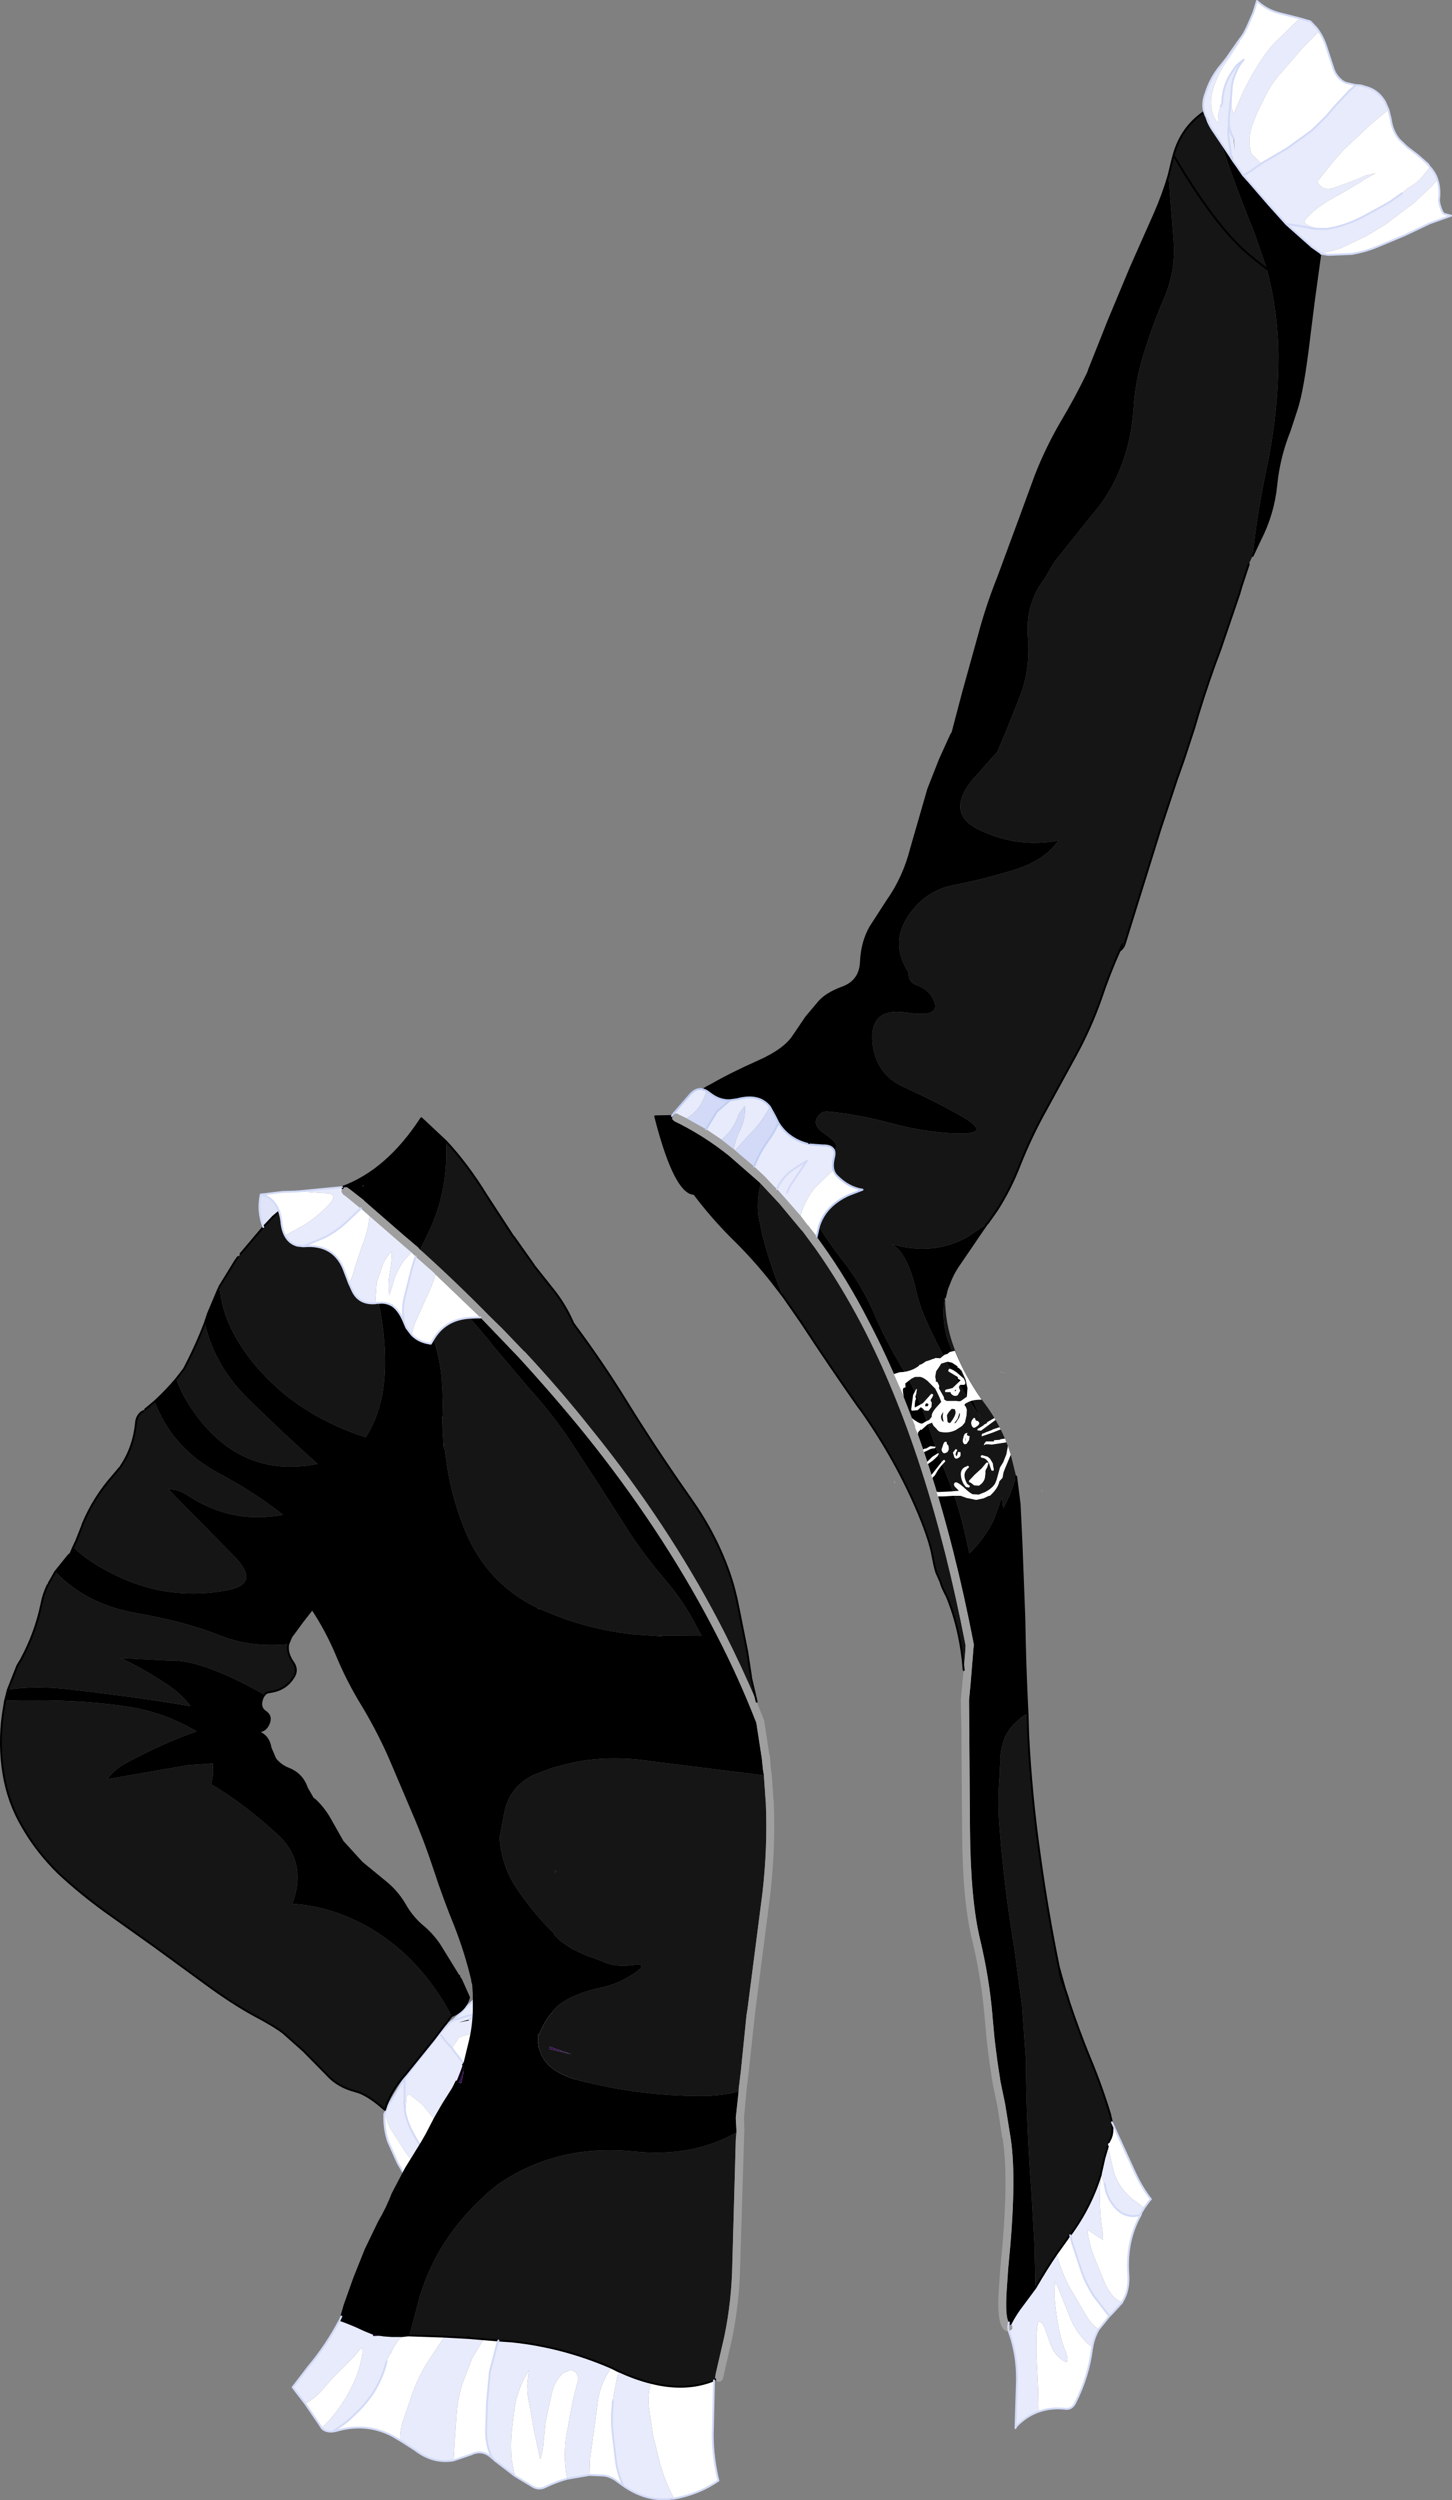 <?xml version="1.0" encoding="UTF-8" standalone="no"?>
<svg xmlns:xlink="http://www.w3.org/1999/xlink" height="395.3px" width="229.7px" xmlns="http://www.w3.org/2000/svg">
  <rect width="100%" height="100%" fill="#808080" stroke="none"/>
  <g transform="matrix(1.0, 0.0, 0.0, 1.0, 122.15, 251.1)">
    <path d="M-61.25 82.95 L-60.7 81.7 -58.55 78.1 -58.15 77.5 -56.0 74.7 -53.3 71.3 -52.6 70.35 -51.4 69.15 -51.05 68.75 Q-50.35 68.35 -49.7 68.1 L-50.05 68.2 -50.65 68.4 -50.45 68.3 -47.5 65.4 -46.25 64.3 -46.2 64.4 -45.7 63.95 Q-45.0 63.45 -44.1 63.3 -43.35 63.1 -42.4 63.3 -40.2 63.75 -38.4 65.0 -37.85 65.25 -37.35 65.6 L-34.8 67.0 -34.8 67.15 -34.85 67.15 -37.55 65.85 Q-37.6 65.75 -37.7 65.75 -39.45 64.8 -41.4 64.4 -44.6 63.8 -46.25 65.7 L-44.0 65.75 -43.55 65.9 Q-41.35 65.65 -39.45 66.45 L-38.9 66.75 -38.4 67.0 -37.2 68.1 Q-38.2 67.4 -39.3 67.15 L-41.15 66.95 -41.25 66.95 -41.9 67.0 -41.9 67.1 -43.5 67.3 Q-44.25 67.45 -44.6 67.7 -43.0 68.1 -41.25 68.75 L-40.4 69.05 -36.4 70.8 Q-34.6 71.7 -33.1 73.05 L-30.45 75.3 -30.55 76.35 -30.55 76.6 -30.65 76.85 -31.4 77.9 -31.75 78.25 -34.35 76.2 -37.85 73.85 Q-39.65 72.65 -41.6 71.9 -42.8 71.35 -44.1 71.05 L-45.85 70.6 Q-47.75 70.25 -49.55 71.05 L-49.95 71.7 -50.3 72.2 -50.65 72.7 -50.55 72.9 -48.1 76.05 -45.1 79.25 -43.0 80.95 -41.7 81.85 -41.25 82.15 -38.95 83.85 -38.5 84.2 -38.1 84.55 -38.1 85.3 -38.2 86.45 Q-38.5 88.05 -39.7 89.05 L-40.7 89.75 -42.1 88.4 -43.3 87.3 -47.0 84.2 -48.4 83.2 -51.85 81.05 Q-53.1 82.0 -52.25 83.65 L-50.85 86.35 -50.45 87.05 -49.9 87.95 Q-49.45 88.55 -49.45 89.2 L-50.55 87.75 -50.85 87.35 -53.1 84.4 -55.3 81.7 -57.4 80.0 -57.8 80.3 -58.05 82.75 -58.05 82.85 -58.2 81.4 -58.15 80.65 -58.15 79.3 -58.15 77.5 -58.15 79.3 -58.15 80.65 -58.2 81.4 -58.05 82.85 -57.95 83.35 -57.65 84.35 Q-56.85 86.45 -55.5 88.3 L-54.25 90.1 -52.95 91.85 -51.5 93.4 -51.15 93.75 -50.65 94.1 Q-49.95 95.25 -48.65 96.05 L-47.4 96.8 Q-48.15 97.7 -49.0 98.2 L-49.9 97.5 -52.8 95.05 -53.1 94.75 -55.9 91.9 -56.15 91.6 -58.1 89.05 -60.1 85.9 Q-60.95 84.55 -61.25 82.95 M-47.9 68.2 Q-47.2 67.6 -46.25 67.35 L-45.6 67.2 -45.25 67.15 -41.9 67.0 -45.25 67.15 -45.6 67.2 -46.25 67.35 Q-47.2 67.6 -47.9 68.2 L-49.55 68.65 -48.0 68.35 -47.9 68.2 M-52.6 70.35 L-51.9 71.35 -50.65 72.75 -50.55 72.9 -50.65 72.75 -51.9 71.35 -52.6 70.35 M-46.25 67.35 L-48.15 67.6 -49.7 68.1 -48.15 67.6 -46.25 67.35" fill="#e8ebfb" fill-rule="evenodd" stroke="none"/>
    <path d="M-34.8 67.0 L-34.15 67.35 -33.65 67.6 -32.75 67.9 -30.65 68.55 -29.1 68.8 Q-30.1 70.35 -30.2 72.3 L-30.45 75.3 -33.1 73.05 Q-34.6 71.7 -36.4 70.8 L-40.4 69.05 -41.25 68.75 Q-43.0 68.1 -44.6 67.7 -44.25 67.45 -43.5 67.3 L-41.9 67.1 -41.9 67.0 -41.25 66.95 -41.15 66.95 -39.3 67.15 Q-38.2 67.4 -37.2 68.1 L-38.4 67.0 -38.9 66.75 -39.45 66.45 Q-41.35 65.65 -43.55 65.9 L-44.0 65.75 -46.25 65.7 Q-44.6 63.8 -41.4 64.4 -39.45 64.8 -37.7 65.75 -37.6 65.75 -37.55 65.85 L-34.85 67.15 -34.8 67.15 -34.8 67.0 M-31.75 78.25 Q-32.65 79.1 -33.9 79.75 -35.1 80.3 -36.15 80.95 -37.05 81.4 -37.55 82.1 -37.95 82.5 -38.05 83.15 -38.25 83.7 -38.1 84.55 L-38.5 84.2 -38.95 83.85 -41.25 82.15 -41.7 81.85 -43.0 80.95 -45.1 79.25 -48.1 76.05 -50.55 72.9 -50.65 72.7 -50.3 72.2 -49.95 71.7 -49.55 71.05 Q-47.75 70.25 -45.85 70.6 L-44.1 71.05 Q-42.8 71.35 -41.6 71.9 -39.65 72.65 -37.85 73.85 L-34.35 76.2 -31.75 78.25 M-40.7 89.75 L-41.9 90.2 Q-43.5 90.7 -44.4 91.9 L-45.25 93.15 -46.0 94.7 -46.05 94.85 -47.05 96.5 -47.4 96.8 -48.65 96.05 Q-49.95 95.25 -50.65 94.1 L-51.15 93.75 -51.5 93.4 -52.95 91.85 -54.25 90.1 -55.5 88.3 Q-56.85 86.45 -57.65 84.35 L-57.95 83.35 -58.05 82.85 -58.05 82.75 -57.8 80.3 -57.4 80.0 -55.3 81.7 -53.1 84.4 -50.85 87.35 -50.55 87.75 -49.45 89.2 Q-49.45 88.55 -49.9 87.95 L-50.45 87.05 -50.85 86.35 -52.25 83.65 Q-53.1 82.0 -51.85 81.05 L-48.4 83.2 -47.0 84.2 -43.3 87.3 -42.1 88.4 -40.7 89.75 M-49.0 98.2 Q-50.1 98.8 -51.5 98.85 -52.05 98.8 -52.8 99.3 -53.45 99.6 -53.35 99.95 L-53.45 100.85 -54.95 97.95 -55.45 97.2 -57.0 94.75 -57.95 93.1 -59.25 90.85 -60.75 87.5 Q-61.3 85.85 -61.35 84.1 L-61.35 83.3 -61.35 83.1 -61.25 82.95 Q-60.95 84.55 -60.1 85.9 L-58.1 89.05 -56.15 91.6 -55.9 91.9 -53.1 94.75 -52.8 95.05 -49.9 97.5 -49.0 98.2 M-61.35 83.3 L-61.25 82.95 -61.35 83.3" fill="#ffffff" fill-rule="evenodd" stroke="none"/>
    <path d="M-47.9 68.2 L-48.0 68.35 -49.55 68.65 -47.9 68.2" fill="#070707" fill-rule="evenodd" stroke="none"/>
    <path d="M-61.25 82.95 L-60.7 81.7 -58.55 78.1 -58.15 77.5 -56.0 74.7 -53.3 71.3 -52.6 70.35 -51.4 69.15 -51.05 68.75 -50.65 68.4 -50.45 68.3 -47.5 65.4 -46.25 64.3 -45.7 63.95 Q-45.0 63.45 -44.1 63.3 -43.35 63.1 -42.4 63.3 -40.2 63.75 -38.4 65.0 -37.85 65.25 -37.35 65.6 L-34.8 67.0 -34.15 67.35 -33.65 67.6 -32.75 67.9 -30.65 68.55 -29.1 68.8 Q-30.1 70.35 -30.2 72.3 L-30.45 75.3 -30.55 76.35 -30.55 76.6 -30.65 76.85 -31.4 77.9 -31.75 78.25 Q-32.65 79.1 -33.9 79.75 -35.1 80.3 -36.15 80.95 -37.05 81.4 -37.55 82.1 -37.95 82.5 -38.05 83.15 -38.25 83.7 -38.1 84.55 L-38.1 85.3 -38.2 86.45 Q-38.5 88.05 -39.7 89.05 L-40.7 89.75 -41.9 90.2 Q-43.5 90.7 -44.4 91.9 L-45.25 93.15 -46.0 94.7 -46.05 94.85 -47.05 96.5 -47.4 96.8 Q-48.15 97.7 -49.0 98.2 -50.1 98.8 -51.5 98.85 -52.05 98.8 -52.8 99.3 -53.45 99.6 -53.35 99.95 L-53.45 100.85 -54.95 97.95 -55.45 97.2 -57.0 94.75 -57.95 93.1 -59.25 90.85 -60.75 87.5 Q-61.3 85.85 -61.35 84.1 L-61.35 83.3 -61.35 83.1 M-58.15 77.5 L-58.15 79.3 -58.15 80.65 -58.2 81.4 -58.05 82.85 -57.95 83.35 -57.65 84.35 Q-56.85 86.45 -55.5 88.3 L-54.25 90.1 -52.95 91.85 -51.5 93.4 M-61.25 82.95 L-61.35 83.3 M-41.9 67.0 L-45.25 67.15 -45.6 67.2 -46.25 67.35 Q-47.2 67.6 -47.9 68.2 M-41.9 67.0 L-41.25 66.95 -41.15 66.95 -39.3 67.15 Q-38.2 67.4 -37.2 68.1 L-38.4 67.0 -38.9 66.75 -39.45 66.45 Q-41.35 65.65 -43.55 65.9 L-44.0 65.75 M-50.65 72.7 L-50.55 72.9 -48.1 76.05 -45.1 79.25 -43.0 80.95 -41.7 81.85 -41.25 82.15 -38.95 83.85 -38.5 84.2 -38.1 84.55 M-45.7 63.95 L-46.2 64.4 M-49.7 68.1 L-50.05 68.2 -50.65 68.4 M-49.7 68.1 L-48.15 67.6 -46.25 67.35 M-50.55 72.9 L-50.65 72.75 -51.9 71.35 -52.6 70.35" fill="none" stroke="#d2daf7" stroke-linecap="round" stroke-linejoin="round" stroke-width="0.3"/>
    <path d="M62.7 -223.3 L63.3 -225.8 63.5 -226.55 Q64.7 -230.9 68.25 -233.35 L70.8 -229.1 Q73.25 -221.7 76.25 -214.4 L78.25 -208.6 Q76.05 -210.25 74.4 -211.75 69.5 -216.35 63.5 -226.55 69.5 -216.35 74.4 -211.75 76.05 -210.25 78.25 -208.6 80.0 -202.0 80.1 -195.05 80.1 -185.85 78.2 -176.9 76.75 -170.1 76.0 -163.2 L75.4 -161.9 74.2 -158.25 73.9 -157.2 70.9 -148.4 Q69.05 -143.55 67.4 -138.15 L66.8 -136.1 65.15 -131.05 64.05 -127.95 61.45 -120.1 55.75 -101.8 55.4 -101.8 54.95 -100.75 Q53.3 -97.05 52.0 -93.15 50.4 -88.6 48.0 -84.2 L43.35 -75.7 Q40.95 -71.4 39.15 -66.85 37.7 -63.1 35.55 -59.75 L34.6 -58.4 34.1 -57.7 33.95 -57.55 30.8 -55.45 Q25.25 -52.5 18.95 -54.4 21.15 -53.1 22.45 -48.4 L22.75 -47.15 Q23.2 -45.2 23.95 -43.3 27.55 -35.0 32.95 -27.0 L32.05 -29.05 28.4 -37.55 28.25 -38.05 Q27.45 -39.85 27.2 -41.85 26.95 -44.05 27.35 -46.0 27.35 -41.8 28.8 -37.95 30.5 -33.4 33.4 -29.5 36.35 -25.65 37.75 -21.1 L38.6 -17.65 Q37.85 -15.0 36.55 -12.6 L36.35 -14.4 35.15 -11.0 Q33.7 -7.9 31.2 -5.5 L30.5 -8.65 Q29.5 -13.1 27.8 -17.35 26.0 -21.7 24.55 -26.1 23.0 -30.75 20.55 -34.85 17.95 -39.15 16.05 -43.6 14.05 -48.15 11.15 -51.8 9.1 -54.45 7.4 -57.15 8.4 -60.45 12.1 -62.15 L14.3 -63.0 Q12.1 -63.35 10.35 -65.1 9.85 -65.55 9.7 -66.15 9.5 -66.9 9.75 -67.95 10.0 -68.85 9.75 -69.3 11.1 -69.95 8.15 -71.95 6.2 -73.3 7.3 -74.65 7.9 -75.5 8.95 -75.35 13.85 -74.85 18.65 -73.55 23.25 -72.3 27.9 -71.95 35.85 -71.4 29.45 -74.9 25.35 -77.2 21.0 -79.15 16.5 -81.1 15.9 -85.95 15.2 -91.95 21.35 -91.0 27.1 -90.1 25.4 -93.25 24.65 -94.7 22.85 -95.35 21.5 -95.8 21.6 -97.3 18.65 -101.8 21.4 -106.1 24.15 -110.35 28.9 -111.2 33.75 -112.15 38.55 -113.65 43.1 -115.1 45.3 -118.2 38.9 -117.0 32.95 -119.8 27.4 -122.3 31.5 -127.6 L34.55 -131.05 35.6 -132.2 35.65 -132.3 37.25 -136.1 39.15 -140.9 Q40.9 -145.35 40.45 -150.45 40.05 -155.6 43.05 -159.55 L44.65 -162.25 50.45 -169.5 Q53.5 -172.95 55.15 -177.25 56.85 -181.6 57.15 -186.25 57.4 -190.8 58.8 -195.2 60.15 -199.65 62.0 -203.95 63.9 -208.35 63.5 -213.2 L62.75 -222.8 62.7 -223.3 M40.4 19.85 L40.5 23.15 Q41.0 32.95 42.35 42.3 43.55 51.1 45.35 59.9 L45.55 60.95 Q45.8 62.3 46.3 63.3 L46.8 64.8 47.0 65.5 Q48.45 69.85 50.2 74.15 52.05 78.55 53.45 83.15 L53.55 83.6 53.75 84.45 Q54.0 86.0 53.55 87.0 L53.3 87.5 53.25 87.6 53.1 88.25 52.55 90.15 52.0 92.6 52.0 92.7 Q50.45 97.8 47.15 102.3 L47.05 102.3 46.75 102.8 45.0 105.25 Q43.45 107.5 41.65 110.6 L41.5 103.85 41.0 95.25 Q40.25 85.3 40.15 76.1 L40.15 74.7 39.55 66.25 38.3 56.85 Q36.75 47.65 36.0 38.2 35.6 33.8 36.0 29.45 L36.0 28.9 36.1 27.4 36.05 27.0 Q36.15 25.9 36.4 24.85 L36.75 23.75 36.85 23.55 36.85 23.5 Q37.6 21.95 38.9 20.9 39.55 20.25 40.4 19.85 M30.3 12.95 Q29.8 6.6 27.65 1.35 26.8 -0.25 26.65 -0.95 L26.15 -2.1 Q25.85 -2.55 25.4 -4.95 25.0 -7.4 23.2 -11.75 19.65 -20.2 14.2 -27.95 L13.6 -28.75 Q9.0 -35.3 4.65 -41.95 L1.7 -46.2 1.65 -46.3 0.8 -48.4 Q-0.5 -51.85 -1.45 -55.45 L-1.55 -55.75 -2.2 -59.0 Q-2.45 -61.55 -1.8 -63.95 L1.1 -60.85 4.35 -56.95 4.6 -56.65 4.65 -56.6 4.8 -56.45 6.8 -53.75 Q10.7 -48.25 14.2 -41.6 24.7 -21.45 30.6 9.05 L30.55 10.0 30.55 10.05 30.3 12.95 M-55.7 -53.5 L-54.75 -55.45 -54.35 -56.25 Q-51.15 -63.0 -51.6 -70.65 -48.2 -67.0 -45.25 -62.2 L-41.05 -55.75 -40.8 -55.45 -37.9 -51.35 -37.6 -50.9 -34.7 -47.25 Q-32.75 -44.85 -31.45 -41.85 -26.9 -35.75 -23.05 -29.5 -18.45 -22.05 -12.9 -14.15 -9.0 -8.65 -6.85 -2.6 -5.9 0.1 -5.35 3.0 L-3.95 10.0 -3.35 13.95 -3.35 14.1 -2.45 17.95 Q-4.8 12.45 -7.5 7.1 -15.35 -8.35 -27.0 -23.15 L-28.6 -25.15 Q-33.55 -31.4 -39.2 -37.45 L-39.25 -37.45 -42.7 -41.05 -44.6 -42.9 Q-49.85 -48.25 -55.55 -53.4 L-55.7 -53.5 M-9.0 125.1 L-9.2 125.25 Q-13.65 127.05 -19.15 125.65 -21.6 125.05 -24.2 123.85 L-24.25 123.85 -25.45 123.25 Q-33.05 119.95 -41.15 119.1 L-43.3 118.95 -45.65 118.75 -48.05 118.55 -51.7 118.35 -57.4 118.15 -57.2 117.5 -56.2 113.7 -55.7 111.85 Q-53.0 103.05 -45.9 96.45 -43.6 94.15 -41.0 92.8 L-40.7 92.6 Q-32.25 88.0 -22.0 89.05 -12.65 90.05 -5.65 86.05 L-5.75 87.15 -6.3 106.85 Q-6.4 112.65 -7.55 118.25 L-8.95 124.3 -9.0 124.7 -9.0 125.1 M-76.55 8.85 Q-76.85 10.25 -75.7 11.85 -75.05 12.9 -75.6 13.9 -76.75 15.9 -79.0 16.35 L-79.55 16.45 Q-80.05 16.5 -80.3 16.85 -90.4 11.15 -95.45 11.45 L-103.1 11.05 Q-99.55 12.65 -95.45 15.4 -93.15 17.0 -92.05 18.65 -100.25 17.25 -111.2 16.0 -116.55 15.35 -120.9 16.05 L-119.4 12.25 -118.8 11.25 Q-116.55 7.1 -115.6 2.55 -115.3 0.95 -114.6 -0.5 L-114.45 -0.75 -113.4 -2.6 Q-108.4 2.65 -100.3 4.0 -92.85 5.3 -87.3 7.5 -82.35 9.45 -76.55 8.85 M-50.7 67.65 L-53.55 71.4 -57.95 76.85 Q-60.4 79.55 -61.25 82.5 L-61.3 82.45 Q-64.05 80.0 -65.95 79.55 -68.8 78.8 -70.5 76.85 L-74.15 73.15 -77.3 70.35 Q-78.6 69.3 -82.1 67.45 -85.55 65.55 -89.7 62.5 L-97.65 56.7 -105.45 51.15 Q-109.4 48.3 -112.9 45.05 -116.35 41.65 -118.55 37.8 -120.85 33.95 -121.6 29.35 -122.35 24.7 -121.7 20.0 L-121.35 17.8 Q-109.95 17.45 -101.55 18.8 -95.9 19.75 -91.05 22.65 -96.25 24.45 -102.2 27.65 -104.15 28.7 -105.15 30.2 L-92.5 28.0 -88.5 27.7 Q-88.3 29.45 -88.75 31.0 -83.8 33.9 -78.45 38.75 -73.4 43.2 -75.9 49.9 -69.4 50.3 -63.25 53.95 -55.45 58.7 -50.7 67.65 M-110.55 -6.5 L-110.1 -7.45 -109.15 -9.85 -109.1 -9.95 -109.0 -9.95 -109.1 -10.05 Q-107.35 -14.3 -104.25 -17.8 L-103.2 -19.05 -103.05 -19.25 Q-101.05 -22.2 -100.65 -25.95 -100.6 -27.15 -99.8 -27.8 L-99.45 -28.0 -99.2 -28.25 -97.7 -29.5 Q-94.8 -22.0 -87.5 -18.15 -81.65 -15.0 -77.4 -11.6 -85.5 -10.05 -92.5 -14.7 -93.95 -15.65 -95.55 -15.65 L-85.3 -5.25 Q-80.75 -0.75 -86.05 0.3 -96.3 2.3 -105.7 -3.0 -108.5 -4.5 -110.55 -6.5 M-94.25 -33.1 L-93.05 -34.65 Q-91.15 -38.25 -89.75 -41.9 -88.15 -35.05 -82.85 -29.9 -76.85 -24.0 -71.9 -19.65 -83.6 -17.3 -91.05 -27.25 -93.4 -30.45 -94.25 -33.1 M-87.45 -47.65 L-84.9 -51.8 -84.5 -52.35 -84.1 -52.85 -80.5 -57.1 -78.95 -58.75 -78.0 -59.55 Q-77.75 -58.85 -77.65 -58.05 -77.55 -56.7 -77.05 -55.75 -76.4 -54.5 -75.1 -54.15 L-74.15 -54.05 Q-69.15 -54.5 -67.6 -49.95 L-66.95 -48.25 -66.45 -47.15 Q-65.45 -44.85 -62.8 -45.05 L-62.5 -45.1 -62.25 -45.1 Q-61.6 -42.1 -61.35 -38.9 -60.6 -29.5 -64.3 -23.85 -75.1 -27.35 -81.65 -35.1 -86.75 -41.15 -87.35 -47.1 L-87.45 -47.45 -87.45 -47.65 M-1.3 29.6 L-1.3 29.7 -1.05 33.35 -1.05 33.45 -1.0 33.95 Q-0.7 41.1 -1.55 48.3 L-3.9 66.55 -4.05 67.45 -4.95 76.35 -5.3 79.25 -5.3 79.55 Q-7.95 80.3 -11.4 80.3 -21.1 80.25 -30.5 77.85 -33.95 76.95 -35.6 75.15 -36.6 74.0 -36.9 72.6 L-36.9 72.55 -37.05 71.85 -37.05 71.15 -37.05 70.55 -36.85 70.55 Q-36.05 68.45 -34.65 66.9 L-34.7 66.85 -33.95 66.05 Q-32.95 65.25 -31.6 64.6 L-30.6 64.2 Q-29.05 63.55 -26.6 63.05 -24.25 62.5 -21.8 60.9 -19.4 59.2 -22.1 59.6 -24.8 59.9 -26.4 59.2 -28.05 58.5 -29.1 58.2 L-31.55 57.1 -33.55 55.75 -34.5 54.8 -34.45 54.65 Q-37.35 51.85 -39.85 48.3 -42.7 44.45 -43.1 39.8 L-43.1 39.3 -42.25 34.9 Q-41.25 31.15 -37.55 29.45 L-34.75 28.4 -31.85 27.65 Q-25.9 26.3 -18.9 27.4 L-1.3 29.6 M-53.55 -39.4 Q-51.7 -42.5 -47.85 -42.75 L-46.95 -41.7 -44.65 -39.0 -44.3 -38.5 -38.6 -31.75 Q-35.35 -28.2 -32.55 -24.2 L-27.4 -16.35 -22.35 -8.45 Q-19.9 -4.8 -16.9 -1.3 -13.9 2.2 -11.8 6.35 L-11.15 7.55 -17.65 7.5 -17.65 7.6 -18.45 7.55 -22.0 7.3 Q-29.75 6.45 -36.8 3.25 L-37.0 3.2 Q-45.55 -0.9 -48.95 -10.05 -50.65 -14.45 -51.4 -19.1 L-51.95 -22.95 -52.05 -22.0 -52.05 -23.5 -52.1 -24.4 -52.15 -25.3 -52.2 -27.3 -52.05 -26.75 Q-52.1 -31.9 -52.4 -34.35 -52.8 -37.0 -53.55 -39.4 M-34.4 45.15 L-34.1 44.7 -34.4 44.7 -34.4 45.15 M-35.2 72.5 L-35.25 72.85 -31.75 73.7 -32.2 73.55 -35.2 72.5 M-48.05 118.55 L-48.05 118.4 -48.05 118.55" fill="#151515" fill-rule="evenodd" stroke="none"/>
    <path d="M70.8 -229.1 Q74.4 -223.6 78.45 -219.8 83.9 -214.8 87.0 -213.0 L85.7 -203.55 85.05 -198.4 Q84.0 -189.35 82.95 -186.3 L81.85 -182.95 Q80.2 -178.85 79.75 -174.4 79.3 -169.85 77.2 -165.75 L76.0 -163.2 Q76.75 -170.1 78.2 -176.9 80.1 -185.85 80.1 -195.05 80.0 -202.0 78.25 -208.6 L76.25 -214.4 Q73.25 -221.7 70.8 -229.1 M33.95 -57.55 L32.5 -55.45 32.2 -55.0 29.3 -50.75 Q28.55 -49.6 28.1 -48.4 L27.65 -47.25 27.35 -46.0 Q26.95 -44.05 27.2 -41.85 27.45 -39.85 28.25 -38.05 L28.4 -37.55 32.05 -29.05 32.95 -27.0 Q27.55 -35.0 23.95 -43.3 23.2 -45.2 22.75 -47.15 L22.45 -48.4 Q21.15 -53.1 18.95 -54.4 25.25 -52.5 30.8 -55.45 L33.95 -57.55 M38.6 -17.65 L39.15 -13.3 39.45 -7.0 39.9 4.85 Q40.0 11.9 40.4 19.85 39.55 20.25 38.9 20.9 37.6 21.95 36.85 23.5 L36.75 23.75 36.4 24.85 Q36.15 25.9 36.05 27.0 L36.1 27.4 36.0 28.9 36.0 29.45 Q35.6 33.8 36.0 38.2 36.75 47.65 38.3 56.85 L39.55 66.25 40.15 74.7 40.15 76.1 Q40.25 85.3 41.0 95.25 L41.5 103.85 41.65 110.6 39.65 113.3 Q38.55 114.7 37.7 116.35 L37.6 116.3 37.45 116.1 Q36.85 115.25 37.1 111.1 L37.35 107.5 Q38.75 93.65 37.75 87.1 L37.7 86.75 36.9 81.8 36.9 81.75 36.1 77.9 36.1 77.85 35.65 74.9 35.35 72.6 35.15 70.9 35.15 70.85 34.85 67.6 34.85 67.5 Q34.35 61.65 32.9 55.55 31.4 49.35 31.3 38.3 L31.2 24.5 31.2 22.85 31.15 17.75 31.15 17.7 31.4 15.05 31.8 10.15 31.8 10.05 31.9 9.05 31.9 8.85 Q25.95 -21.9 15.3 -42.15 11.85 -48.9 7.8 -54.5 L7.3 -55.2 7.05 -55.6 7.4 -57.15 Q9.1 -54.45 11.15 -51.8 14.05 -48.15 16.05 -43.6 17.95 -39.15 20.55 -34.85 23.0 -30.75 24.55 -26.1 26.0 -21.7 27.8 -17.35 29.5 -13.1 30.5 -8.65 L31.2 -5.5 Q33.7 -7.9 35.15 -11.0 L36.35 -14.4 36.55 -12.6 Q37.85 -15.0 38.6 -17.65 M1.65 -46.25 L0.0 -48.4 Q-3.0 -52.2 -6.35 -55.45 -9.55 -58.65 -12.3 -62.3 L-12.9 -62.45 Q-15.7 -63.6 -18.5 -74.6 L-15.85 -74.65 -15.8 -74.65 -15.8 -74.15 -15.5 -73.85 Q-10.85 -71.6 -6.8 -68.35 L-2.05 -64.2 -1.8 -63.95 Q-2.45 -61.55 -2.2 -59.0 L-1.55 -55.75 -1.45 -55.45 Q-0.5 -51.85 0.8 -48.4 L1.65 -46.3 1.65 -46.25 M-10.9 -78.85 L-10.25 -79.25 -9.75 -79.5 Q-6.35 -81.45 -2.15 -83.3 2.0 -85.15 3.4 -87.35 L5.4 -90.3 7.3 -92.55 Q8.45 -94.0 11.2 -95.0 13.95 -96.05 14.05 -99.1 14.2 -102.2 15.55 -104.55 L18.2 -108.65 Q20.85 -112.4 22.0 -117.0 L24.7 -126.35 26.55 -131.05 28.3 -134.9 28.55 -135.3 28.75 -136.1 30.2 -141.6 32.7 -150.6 Q33.95 -155.3 35.75 -159.8 L39.15 -169.0 41.7 -175.95 Q43.4 -180.3 45.85 -184.5 47.95 -188.0 49.85 -191.9 L50.05 -192.35 50.1 -192.55 53.2 -200.35 56.75 -208.85 60.5 -217.3 Q61.8 -220.25 62.7 -223.3 L62.75 -222.8 63.5 -213.2 Q63.9 -208.35 62.0 -203.95 60.15 -199.65 58.8 -195.2 57.4 -190.8 57.15 -186.25 56.85 -181.6 55.15 -177.25 53.5 -172.95 50.45 -169.5 L44.65 -162.25 43.05 -159.55 Q40.05 -155.6 40.45 -150.45 40.9 -145.35 39.15 -140.9 L37.25 -136.1 35.65 -132.3 35.6 -132.2 34.55 -131.05 31.5 -127.6 Q27.4 -122.3 32.95 -119.8 38.9 -117.0 45.3 -118.2 43.1 -115.1 38.55 -113.65 33.75 -112.15 28.9 -111.2 24.15 -110.35 21.4 -106.1 18.65 -101.8 21.6 -97.3 21.5 -95.8 22.85 -95.35 24.65 -94.7 25.4 -93.25 27.1 -90.1 21.35 -91.0 15.2 -91.95 15.9 -85.95 16.5 -81.1 21.0 -79.15 25.35 -77.2 29.45 -74.9 35.85 -71.4 27.9 -71.95 23.25 -72.3 18.65 -73.55 13.85 -74.85 8.95 -75.35 7.9 -75.5 7.3 -74.65 6.2 -73.3 8.15 -71.95 11.1 -69.95 9.75 -69.3 9.35 -70.05 8.0 -70.0 L6.0 -70.15 5.6 -70.25 Q3.8 -70.7 2.4 -71.9 1.6 -72.6 1.0 -73.55 L0.45 -74.65 -0.35 -76.1 Q-2.05 -78.25 -5.55 -77.3 L-6.65 -77.15 Q-8.35 -77.05 -9.9 -78.3 L-10.4 -78.65 -10.9 -78.85 M85.7 -203.55 Q81.4 -206.15 78.25 -208.6 81.4 -206.15 85.7 -203.55 M-68.05 -63.4 Q-60.9 -66.0 -55.5 -74.3 L-51.6 -70.65 Q-51.15 -63.0 -54.35 -56.25 L-54.75 -55.45 -55.7 -53.5 -56.05 -53.9 -58.4 -55.9 -64.55 -61.25 -64.55 -61.3 -66.6 -62.9 -67.2 -63.35 -67.65 -63.4 -67.95 -63.25 -68.1 -63.4 -68.05 -63.4 M-68.4 115.7 L-68.15 115.15 -67.65 113.4 -66.1 109.05 -64.3 104.55 -62.2 100.2 Q-60.9 98.0 -60.05 95.75 L-57.95 91.75 -55.45 87.7 -54.7 86.4 -53.4 83.9 -53.15 83.45 -52.05 81.55 -50.5 79.1 -49.95 78.0 -49.75 78.05 -49.2 78.3 Q-48.8 76.9 -48.8 75.5 L-48.8 75.25 -48.65 75.0 -47.75 71.3 Q-47.25 69.05 -47.2 66.65 L-47.2 64.2 -47.05 64.35 -46.55 65.0 -46.6 64.35 -47.05 64.35 -47.3 62.65 -47.45 62.15 -47.45 61.95 Q-48.5 57.55 -50.15 53.35 -51.85 49.2 -53.35 44.65 -54.85 40.05 -56.7 35.75 L-60.4 27.05 Q-62.25 22.8 -64.7 18.7 -67.15 14.75 -68.9 10.5 -70.5 6.7 -72.75 3.3 L-74.35 5.35 -75.85 7.4 -76.05 7.65 -76.55 8.85 Q-82.35 9.45 -87.3 7.5 -92.85 5.3 -100.3 4.0 -108.4 2.65 -113.4 -2.6 L-111.3 -5.2 -111.0 -5.45 -110.55 -6.5 Q-108.5 -4.5 -105.7 -3.0 -96.3 2.3 -86.05 0.3 -80.75 -0.75 -85.3 -5.25 L-95.55 -15.65 Q-93.95 -15.65 -92.5 -14.7 -85.5 -10.05 -77.4 -11.6 -81.65 -15.0 -87.5 -18.15 -94.8 -22.0 -97.7 -29.5 -95.8 -31.25 -94.25 -33.1 -93.4 -30.45 -91.05 -27.25 -83.6 -17.3 -71.9 -19.65 -76.85 -24.0 -82.85 -29.9 -88.15 -35.05 -89.75 -41.9 L-89.25 -43.4 -87.65 -47.2 -87.35 -47.1 Q-86.75 -41.15 -81.65 -35.1 -75.1 -27.35 -64.3 -23.85 -60.6 -29.5 -61.35 -38.9 -61.6 -42.1 -62.25 -45.1 -61.1 -45.25 -60.15 -44.7 -59.05 -44.0 -58.25 -42.1 L-57.85 -41.15 -58.25 -42.1 -58.15 -41.85 -57.85 -41.15 -57.05 -40.1 Q-55.95 -38.9 -54.0 -38.65 L-53.55 -39.4 Q-52.8 -37.0 -52.4 -34.35 -52.1 -31.9 -52.05 -26.75 L-52.2 -27.3 -52.15 -25.3 -52.1 -24.4 -52.05 -23.5 -52.05 -22.0 -51.95 -22.95 -51.4 -19.1 Q-50.65 -14.45 -48.95 -10.05 -45.55 -0.9 -37.0 3.2 L-37.0 3.3 -36.8 3.25 Q-29.75 6.45 -22.0 7.3 L-18.45 7.55 -17.65 7.6 -17.5 7.6 -17.65 7.5 -11.15 7.55 -11.8 6.35 Q-13.9 2.2 -16.9 -1.3 -19.9 -4.8 -22.35 -8.45 L-27.4 -16.35 -32.55 -24.2 Q-35.35 -28.2 -38.6 -31.75 L-44.3 -38.5 -44.65 -39.0 -46.95 -41.7 -47.85 -42.75 -46.7 -42.8 -46.15 -42.8 -43.6 -40.15 -40.15 -36.55 Q-34.6 -30.5 -29.6 -24.35 L-28.05 -22.4 Q-16.5 -7.7 -8.65 7.65 -5.2 14.35 -2.5 21.3 L-1.7 26.5 -1.65 26.8 -1.45 28.7 -1.3 29.6 -18.9 27.4 Q-25.9 26.3 -31.85 27.65 L-34.75 28.4 -37.55 29.45 Q-41.25 31.15 -42.25 34.9 L-43.1 39.3 -43.1 39.8 Q-42.7 44.45 -39.85 48.3 -37.35 51.85 -34.45 54.65 L-34.5 54.75 -34.5 54.8 -33.55 55.75 -31.55 57.1 -29.1 58.2 Q-28.05 58.5 -26.4 59.2 -24.8 59.9 -22.1 59.6 -19.4 59.2 -21.8 60.9 -24.25 62.5 -26.6 63.05 -29.05 63.55 -30.6 64.2 L-31.6 64.6 Q-32.95 65.25 -33.95 66.05 L-34.7 66.85 -34.65 66.9 Q-36.05 68.45 -36.85 70.55 L-37.05 70.55 -37.05 71.15 -37.05 71.85 -36.9 72.55 -37.1 72.55 -36.9 72.6 Q-36.6 74.0 -35.6 75.15 -33.95 76.95 -30.5 77.85 -21.1 80.25 -11.4 80.3 -7.95 80.3 -5.3 79.55 L-5.75 83.7 -5.75 83.85 -5.65 85.65 -5.65 86.05 Q-12.65 90.05 -22.0 89.05 -32.25 88.0 -40.7 92.6 L-41.0 92.8 Q-43.6 94.15 -45.9 96.45 -53.0 103.05 -55.7 111.85 L-56.2 113.7 -57.2 117.5 -57.4 118.15 -57.65 118.15 -58.5 118.15 -60.8 118.15 -61.5 118.15 -63.2 117.85 -64.55 117.3 Q-66.4 116.4 -68.4 115.7 M-80.3 16.85 L-80.55 17.2 Q-81.25 18.75 -80.2 19.5 -79.1 20.2 -79.65 21.45 -80.2 22.75 -81.6 22.65 -79.7 23.15 -79.35 25.25 L-78.6 27.0 Q-77.8 28.0 -76.6 28.5 -74.35 29.35 -73.6 31.6 L-72.65 33.25 -72.3 33.5 Q-70.75 34.95 -69.65 37.05 L-67.95 40.05 -64.9 43.4 -61.3 46.35 Q-59.4 47.85 -58.15 49.95 -56.95 52.1 -55.1 53.6 -53.75 54.75 -52.65 56.35 L-50.15 60.4 -49.6 61.3 -49.2 61.9 -47.95 64.7 Q-48.55 66.85 -50.7 67.65 -55.45 58.7 -63.25 53.95 -69.4 50.3 -75.9 49.9 -73.4 43.2 -78.45 38.75 -83.8 33.9 -88.75 31.0 -88.3 29.45 -88.5 27.7 L-92.5 28.0 -105.15 30.2 Q-104.15 28.7 -102.2 27.65 -96.25 24.45 -91.05 22.65 -95.9 19.75 -101.55 18.8 -109.95 17.45 -121.35 17.8 L-120.9 16.05 Q-116.55 15.35 -111.2 16.0 -100.25 17.25 -92.05 18.65 -93.15 17.0 -95.45 15.4 -99.55 12.65 -103.1 11.05 L-95.45 11.45 Q-90.4 11.15 -80.3 16.85 M-68.1 -62.65 L-68.15 -62.7 -68.1 -62.7 -68.1 -62.65 M-64.55 -63.6 L-64.7 -63.65 -64.9 -63.5 -64.55 -63.6 M-72.75 3.3 L-71.55 1.55 -68.65 -2.1 -65.6 -5.7 -62.7 -9.65 Q-61.35 -11.65 -60.45 -13.8 -59.55 -16.0 -58.95 -18.3 L-57.4 -22.75 -56.4 -25.6 -56.2 -27.0 Q-56.05 -30.15 -57.15 -34.55 -58.1 -38.5 -60.15 -44.7 -58.1 -38.5 -57.15 -34.55 -56.05 -30.15 -56.2 -27.0 L-56.4 -25.6 -57.4 -22.75 -58.95 -18.3 Q-59.55 -16.0 -60.45 -13.8 -61.35 -11.65 -62.7 -9.65 L-65.6 -5.7 -68.65 -2.1 -71.55 1.55 -72.75 3.3 M-82.45 22.55 L-81.6 22.65 -82.45 22.55 M-48.8 75.5 L-48.65 75.0 Q-47.3 72.8 -46.35 70.5 L-46.1 69.85 -46.35 70.5 Q-47.3 72.8 -48.65 75.0 L-48.8 75.5 M-50.5 79.1 L-49.75 78.05 -50.5 79.1 M-47.45 61.95 L-47.3 62.65 -47.45 61.95" fill="#000000" fill-rule="evenodd" stroke="none"/>
    <path d="M53.75 84.45 L57.5 92.65 Q58.55 94.85 59.9 96.6 L59.65 96.9 59.1 97.65 58.85 98.0 56.7 96.35 Q54.8 94.65 54.05 92.3 L53.1 88.25 53.25 87.6 53.3 87.5 53.55 87.0 Q54.0 86.0 53.75 84.45 M58.3 99.1 Q55.95 103.25 56.35 108.6 56.5 111.0 55.45 112.75 L55.4 112.9 Q53.7 112.35 52.6 109.8 L50.95 105.75 Q50.1 103.6 49.85 101.4 L51.65 102.6 52.35 103.05 52.25 101.55 Q51.9 99.4 51.85 97.25 51.8 94.9 52.0 92.7 L52.0 92.6 52.0 92.7 52.55 94.15 52.65 94.4 Q52.9 96.35 54.3 97.95 55.95 99.75 58.3 99.1 M53.35 115.1 L51.65 117.2 Q50.45 116.35 49.65 114.95 L47.2 110.8 Q46.05 108.7 45.35 106.45 L45.0 105.25 46.75 102.8 47.05 102.3 47.15 102.3 47.45 103.45 48.9 107.85 Q49.65 110.05 50.95 112.0 L53.35 115.1 M50.65 120.0 L50.6 120.25 Q50.05 124.65 47.95 128.8 47.4 129.9 46.35 129.75 44.05 129.5 42.15 130.2 L42.1 127.0 41.85 122.1 Q41.7 119.6 41.9 117.15 41.95 116.45 42.15 115.9 42.8 116.1 43.1 116.95 L44.0 119.45 Q44.65 121.45 46.55 122.4 46.95 122.1 46.45 120.75 45.8 119.25 45.45 117.55 44.85 114.7 44.65 111.85 44.65 110.75 44.8 109.6 L45.6 111.5 47.0 115.0 Q47.95 117.6 49.95 119.45 L50.65 120.0 M9.7 -66.15 Q9.85 -65.55 10.35 -65.1 12.1 -63.35 14.3 -63.0 L12.1 -62.15 Q8.4 -60.45 7.4 -57.15 L7.05 -55.6 5.8 -57.2 5.75 -57.3 5.6 -57.4 4.5 -58.85 4.55 -59.1 Q5.25 -61.45 6.8 -63.35 L9.7 -66.15 M-9.2 125.25 L-9.4 133.8 Q-9.4 137.5 -8.5 141.1 -11.6 143.25 -15.55 143.95 L-16.2 142.55 Q-17.15 140.55 -17.75 138.35 L-18.85 133.9 -19.55 129.15 Q-19.65 127.3 -19.15 125.65 -13.65 127.05 -9.2 125.25 M-23.55 141.9 L-24.4 141.3 Q-25.45 140.45 -26.6 140.3 L-28.9 140.2 -28.8 137.55 -28.2 133.3 -27.55 128.4 Q-27.15 125.9 -25.8 123.8 L-25.45 123.25 -24.25 123.85 -24.2 123.85 -24.5 124.7 -25.05 127.45 -25.2 128.55 -25.25 129.4 Q-25.45 131.35 -25.25 133.4 L-24.75 137.7 Q-24.5 139.95 -23.55 141.9 M-32.4 140.8 Q-34.1 141.25 -35.85 142.1 -36.85 142.6 -37.8 142.1 L-40.7 140.35 -41.2 137.8 Q-41.4 135.6 -41.2 133.4 L-40.7 129.25 Q-40.2 126.85 -39.1 124.7 L-38.5 123.7 -38.75 126.0 Q-38.75 127.7 -38.35 129.3 L-37.75 132.8 -36.7 137.7 Q-36.3 136.7 -36.2 135.45 L-35.85 131.9 -34.85 127.25 Q-34.4 125.3 -33.0 124.05 L-31.95 123.65 Q-31.25 123.7 -31.0 124.1 -30.55 124.65 -30.8 125.6 L-31.6 128.75 -32.65 134.55 Q-33.05 138.0 -32.4 140.8 M-44.35 137.5 Q-45.85 136.1 -47.6 136.95 L-50.4 137.9 -50.2 134.55 -49.9 130.4 Q-49.7 127.95 -48.95 125.65 L-47.45 121.75 -45.65 118.75 -43.3 118.95 -43.45 119.3 -44.65 123.85 -45.1 128.75 -45.25 133.15 Q-45.3 135.5 -44.3 137.5 L-44.35 137.5 M-58.85 134.75 L-60.05 134.05 Q-64.2 131.85 -69.0 133.25 L-69.6 133.35 Q-67.7 132.3 -66.15 130.75 -64.45 129.2 -63.1 127.2 -61.8 125.15 -61.15 122.85 L-61.0 122.25 Q-60.65 121.25 -60.3 120.95 -59.7 119.45 -58.5 118.25 L-57.65 118.15 -57.4 118.15 -51.7 118.35 -52.05 118.65 -54.6 122.5 Q-55.8 124.45 -56.65 126.6 L-58.25 131.25 Q-58.9 132.95 -58.85 134.75 M-71.25 132.8 L-71.5 132.4 -73.85 128.95 Q-72.3 128.05 -71.2 126.8 L-69.5 124.85 -66.1 121.45 -64.95 120.05 Q-64.7 120.55 -64.9 121.5 -65.15 123.0 -65.75 124.55 -67.6 129.25 -71.25 132.8 M-80.7 -62.25 L-77.4 -62.65 -75.6 -62.7 -74.8 -62.75 -70.85 -62.45 Q-68.3 -62.5 -70.3 -60.45 -72.05 -58.65 -74.15 -57.35 L-77.05 -55.75 Q-77.55 -56.7 -77.65 -58.05 -77.75 -58.85 -78.0 -59.55 -78.75 -61.65 -80.7 -62.25 M-74.15 -54.05 L-70.7 -55.5 Q-68.55 -56.65 -66.85 -58.35 L-65.05 -60.05 -63.7 -58.85 Q-63.9 -56.4 -64.9 -54.05 L-66.15 -50.25 Q-66.4 -49.1 -66.95 -48.25 L-67.6 -49.95 Q-69.15 -54.5 -74.15 -54.05 M-57.05 -53.1 L-56.45 -52.5 -56.4 -52.45 -57.0 -50.55 -58.15 -45.95 Q-58.6 -44.0 -58.25 -42.1 -59.05 -44.0 -60.15 -44.7 -61.1 -45.25 -62.25 -45.1 L-62.5 -45.1 -62.8 -45.05 -62.55 -48.35 -61.5 -51.4 Q-60.9 -52.6 -60.15 -53.2 -60.15 -51.95 -60.45 -50.05 -60.85 -48.1 -60.55 -46.25 L-59.7 -49.1 Q-59.05 -50.75 -58.0 -52.1 L-57.05 -53.1 M-53.25 -49.6 L-46.15 -42.8 -46.7 -42.8 -47.85 -42.75 Q-51.7 -42.5 -53.55 -39.4 L-54.0 -38.65 Q-55.95 -38.9 -57.05 -40.1 L-56.55 -41.8 -54.6 -46.15 Q-53.75 -47.9 -53.25 -49.6" fill="#ffffff" fill-rule="evenodd" stroke="none"/>
    <path d="M-80.5 -57.1 Q-81.45 -59.6 -80.9 -62.25 L-80.7 -62.25 Q-78.75 -61.65 -78.0 -59.55 L-78.95 -58.75 -80.5 -57.1" fill="#dfe4f9" fill-rule="evenodd" stroke="none"/>
    <path d="M58.85 98.0 L58.4 98.75 58.3 99.1 Q55.95 99.75 54.3 97.95 52.9 96.35 52.65 94.4 L52.55 94.15 52.0 92.7 52.0 92.6 52.55 90.15 53.1 88.25 54.05 92.3 Q54.8 94.65 56.7 96.35 L58.85 98.0 M55.4 112.9 L53.85 114.6 53.35 115.1 50.95 112.0 Q49.65 110.05 48.9 107.85 L47.45 103.45 47.15 102.3 Q50.45 97.8 52.0 92.7 51.8 94.9 51.85 97.25 51.9 99.4 52.25 101.55 L52.35 103.05 51.65 102.6 49.85 101.4 Q50.1 103.6 50.95 105.75 L52.6 109.8 Q53.7 112.35 55.4 112.9 M51.65 117.2 Q50.9 118.5 50.65 120.0 L49.95 119.45 Q47.95 117.6 47.0 115.0 L45.6 111.5 44.8 109.6 Q44.65 110.75 44.65 111.85 44.85 114.7 45.45 117.55 45.8 119.25 46.45 120.75 46.95 122.1 46.55 122.4 44.65 121.45 44.0 119.45 L43.1 116.95 Q42.8 116.1 42.15 115.9 41.95 116.45 41.9 117.15 41.7 119.6 41.85 122.1 L42.1 127.0 42.15 130.2 Q40.85 130.65 39.7 131.55 38.55 132.45 38.5 132.8 L38.7 126.25 Q38.95 121.65 37.45 117.5 L37.6 117.4 38.0 117.1 37.95 116.6 37.7 116.35 Q38.55 114.7 39.65 113.3 L41.65 110.6 Q43.45 107.5 45.0 105.25 L45.35 106.45 Q46.05 108.7 47.2 110.8 L49.65 114.95 Q50.45 116.35 51.65 117.2 M-15.8 -74.75 L-15.55 -75.1 -12.9 -78.15 -12.85 -78.2 Q-11.9 -79.15 -10.9 -78.85 L-10.4 -78.65 Q-10.9 -76.55 -12.45 -75.05 L-13.5 -74.25 -13.8 -74.4 -14.85 -74.9 -14.95 -75.0 -15.45 -75.0 -15.8 -74.65 -15.8 -74.75 M9.75 -69.3 Q10.0 -68.85 9.75 -67.95 9.5 -66.9 9.7 -66.15 L6.8 -63.35 Q5.25 -61.45 4.55 -59.1 L4.5 -58.85 2.0 -61.7 0.75 -63.1 0.3 -63.5 -1.2 -65.1 -2.85 -66.65 Q-2.05 -68.75 -0.75 -70.6 0.3 -72.0 1.0 -73.55 1.6 -72.6 2.4 -71.9 3.8 -70.7 5.6 -70.25 L6.0 -70.15 8.0 -70.0 Q9.35 -70.05 9.75 -69.3 M-68.1 -63.4 L-67.95 -63.25 -68.05 -63.15 -68.1 -62.7 -68.15 -62.7 -68.1 -62.65 -67.85 -62.25 -67.4 -61.95 -67.35 -61.9 -65.4 -60.3 -65.05 -60.05 -66.85 -58.35 Q-68.55 -56.65 -70.7 -55.5 L-74.15 -54.05 -75.1 -54.15 Q-76.4 -54.5 -77.05 -55.75 L-74.15 -57.35 Q-72.05 -58.65 -70.3 -60.45 -68.3 -62.5 -70.85 -62.45 L-74.8 -62.75 -68.1 -63.4 M-15.55 143.95 L-15.8 143.95 Q-19.6 144.5 -23.2 142.15 L-23.55 141.9 Q-24.5 139.95 -24.75 137.7 L-25.25 133.4 Q-25.45 131.35 -25.25 129.4 L-25.2 128.55 -25.05 127.45 -24.5 124.7 -24.2 123.85 Q-21.6 125.05 -19.15 125.65 -19.65 127.3 -19.55 129.15 L-18.85 133.9 -17.75 138.35 Q-17.15 140.55 -16.2 142.55 L-15.55 143.95 M-28.9 140.2 L-32.4 140.8 Q-33.05 138.0 -32.65 134.55 L-31.6 128.75 -30.8 125.6 Q-30.55 124.65 -31.0 124.1 -31.25 123.7 -31.95 123.65 L-33.0 124.05 Q-34.4 125.3 -34.85 127.25 L-35.85 131.9 -36.2 135.45 Q-36.3 136.7 -36.7 137.7 L-37.75 132.8 -38.35 129.3 Q-38.75 127.7 -38.75 126.0 L-38.5 123.7 -39.1 124.7 Q-40.2 126.85 -40.7 129.25 L-41.2 133.4 Q-41.4 135.6 -41.2 137.8 L-40.7 140.35 -43.9 137.9 -44.15 137.65 -44.3 137.5 Q-45.3 135.5 -45.25 133.15 L-45.1 128.75 -44.65 123.85 -43.45 119.3 -43.3 118.95 -41.15 119.1 Q-33.05 119.95 -25.45 123.25 L-25.8 123.8 Q-27.15 125.9 -27.55 128.4 L-28.2 133.3 -28.8 137.55 -28.9 140.2 M-50.4 137.9 Q-53.65 138.45 -56.5 136.25 L-58.85 134.75 Q-58.9 132.95 -58.25 131.25 L-56.65 126.6 Q-55.8 124.45 -54.6 122.5 L-52.05 118.65 -51.7 118.35 -48.05 118.55 -45.65 118.75 -47.45 121.75 -48.95 125.65 Q-49.7 127.95 -49.9 130.4 L-50.2 134.55 -50.4 137.9 M-69.6 133.35 Q-70.7 133.4 -71.25 132.8 -67.6 129.25 -65.75 124.55 -65.15 123.0 -64.9 121.5 -64.7 120.55 -64.95 120.05 L-66.1 121.45 -69.5 124.85 -71.2 126.8 Q-72.3 128.05 -73.85 128.95 L-75.85 126.35 -73.4 123.15 Q-70.5 119.7 -68.4 115.7 -66.4 116.4 -64.55 117.3 L-63.2 117.85 -63.1 118.25 -61.5 118.15 -60.15 118.25 -58.5 118.25 Q-59.7 119.45 -60.3 120.95 -60.65 121.25 -61.0 122.25 L-61.15 122.85 Q-61.8 125.15 -63.1 127.2 -64.45 129.2 -66.15 130.75 -67.7 132.3 -69.6 133.35 M-63.7 -58.85 L-59.2 -54.95 -57.05 -53.1 -58.0 -52.1 Q-59.05 -50.75 -59.7 -49.1 L-60.55 -46.25 Q-60.85 -48.1 -60.45 -50.05 -60.15 -51.95 -60.15 -53.2 -60.9 -52.6 -61.5 -51.4 L-62.55 -48.35 -62.8 -45.05 Q-65.45 -44.85 -66.45 -47.15 L-66.95 -48.25 Q-66.4 -49.1 -66.15 -50.25 L-64.9 -54.05 Q-63.9 -56.4 -63.7 -58.85 M-56.4 -52.45 L-53.4 -49.8 -53.25 -49.6 Q-53.75 -47.9 -54.6 -46.15 L-56.55 -41.8 -57.05 -40.1 -57.85 -41.15 -58.15 -41.85 -58.25 -42.1 Q-58.6 -44.0 -58.15 -45.95 L-57.0 -50.55 -56.4 -52.45 M-10.45 -72.55 L-8.75 -75.35 -6.65 -77.15 -5.55 -77.3 Q-2.05 -78.25 -0.35 -76.1 -1.7 -73.55 -3.85 -71.45 L-5.85 -69.2 -6.05 -69.4 -6.1 -69.4 Q-5.75 -71.15 -4.95 -72.7 -4.15 -74.5 -4.35 -76.25 L-5.3 -74.9 Q-6.1 -72.45 -8.0 -70.9 L-10.45 -72.55 M2.35 -62.5 Q2.65 -63.4 3.3 -64.3 L5.5 -67.55 Q4.65 -67.05 3.55 -66.35 1.65 -65.1 0.75 -63.1 1.65 -65.1 3.55 -66.35 4.65 -67.05 5.5 -67.55 L3.3 -64.3 Q2.65 -63.4 2.35 -62.5" fill="#e8ebfb" fill-rule="evenodd" stroke="none"/>
    <path d="M-87.5 -47.45 L-87.45 -47.65 -87.45 -47.45 -87.5 -47.45" fill="#290f40" fill-rule="evenodd" stroke="none"/>
    <path d="M-87.65 -47.2 L-87.5 -47.45 -87.45 -47.45 -87.35 -47.1 -87.65 -47.2" fill="#23112f" fill-rule="evenodd" stroke="none"/>
    <path d="M37.45 117.5 L37.15 117.5 Q35.45 117.05 35.85 111.05 L36.1 107.4 Q37.5 93.8 36.5 87.3 L36.5 87.15 36.5 87.0 36.4 86.9 35.65 82.0 34.85 78.1 34.4 75.1 34.1 72.8 33.9 71.0 33.6 67.65 Q33.1 61.85 31.7 55.85 30.1 49.65 30.05 38.3 L29.95 24.5 29.95 22.85 29.85 17.7 29.85 17.6 30.1 15.0 30.1 14.9 30.3 12.95 30.55 10.05 30.55 10.0 30.6 9.05 Q24.7 -21.45 14.2 -41.6 10.7 -48.25 6.8 -53.75 L4.8 -56.45 4.65 -56.6 4.6 -56.65 4.35 -56.95 1.1 -60.85 -1.8 -63.95 -2.05 -64.2 -6.8 -68.35 Q-10.85 -71.6 -15.5 -73.85 L-15.8 -74.15 -15.8 -74.65 -15.45 -75.0 -14.95 -75.0 -14.85 -74.9 -13.8 -74.4 -13.5 -74.25 -10.45 -72.55 -8.0 -70.9 -6.1 -69.4 -6.05 -69.4 -5.85 -69.2 -2.85 -66.65 -1.2 -65.1 0.3 -63.5 0.75 -63.1 2.0 -61.7 4.5 -58.85 5.6 -57.4 5.75 -57.3 5.8 -57.2 7.05 -55.6 7.3 -55.2 7.8 -54.5 Q11.85 -48.9 15.3 -42.15 25.95 -21.9 31.9 8.85 L31.9 9.05 31.8 10.05 31.8 10.15 31.4 15.05 31.15 17.7 31.15 17.75 31.2 22.85 31.2 24.5 31.3 38.3 Q31.4 49.35 32.9 55.55 34.35 61.65 34.85 67.5 L34.85 67.6 35.15 70.85 35.15 70.9 35.35 72.6 35.65 74.9 36.1 77.85 36.1 77.9 36.9 81.75 36.9 81.8 37.7 86.75 37.75 87.1 Q38.75 93.65 37.35 107.5 L37.1 111.1 Q36.85 115.25 37.45 116.1 37.25 116.9 37.45 117.5 37.25 116.9 37.45 116.1 L37.6 116.3 37.7 116.35 37.95 116.6 38.0 117.1 37.6 117.4 37.45 117.5 M-67.95 -63.25 L-67.65 -63.4 -67.2 -63.35 -66.6 -62.9 -64.55 -61.3 -64.55 -61.25 -58.4 -55.9 -56.05 -53.9 -55.7 -53.5 -55.55 -53.4 Q-49.85 -48.25 -44.6 -42.9 L-42.7 -41.05 -39.25 -37.45 -39.2 -37.45 Q-33.55 -31.4 -28.6 -25.15 L-27.0 -23.15 Q-15.35 -8.35 -7.5 7.1 -4.8 12.45 -2.45 17.95 L-1.25 20.95 -1.25 21.0 -0.45 26.3 -0.35 26.55 -0.2 28.6 -0.05 29.6 -0.05 29.65 0.2 33.35 0.25 33.7 0.25 33.8 Q0.55 41.1 -0.3 48.45 L-2.65 66.75 -2.75 67.65 -3.7 76.45 -4.05 79.35 -4.45 83.7 -4.45 83.85 -4.4 85.65 -4.45 87.25 -5.05 106.85 Q-5.15 112.75 -6.3 118.5 L-7.8 125.05 -8.1 125.4 -8.55 125.5 -8.95 125.15 -9.0 125.1 -9.0 124.7 -8.95 124.3 -7.55 118.25 Q-6.4 112.65 -6.3 106.85 L-5.75 87.15 -5.65 86.05 -5.65 85.65 -5.75 83.85 -5.75 83.7 -5.3 79.55 -5.3 79.25 -4.95 76.35 -4.05 67.45 -3.9 66.55 -1.55 48.3 Q-0.7 41.1 -1.0 33.95 L-1.05 33.45 -1.05 33.35 -1.3 29.7 -1.3 29.6 -1.45 28.7 -1.65 26.8 -1.65 26.75 -1.7 26.5 -2.5 21.3 Q-5.2 14.35 -8.65 7.65 -16.5 -7.7 -28.05 -22.4 L-29.6 -24.35 Q-34.6 -30.5 -40.15 -36.55 L-43.6 -40.15 -46.15 -42.8 -53.25 -49.6 -53.4 -49.8 -56.4 -52.45 -56.45 -52.5 -57.05 -53.1 -59.2 -54.95 -63.7 -58.85 -65.05 -60.05 -65.4 -60.3 -67.35 -61.9 -67.4 -61.95 -67.85 -62.25 -68.1 -62.65 -68.1 -62.7 -68.05 -63.15 -67.95 -63.25" fill="#9f9f9f" fill-rule="evenodd" stroke="none"/>
    <path d="M-10.4 -78.65 L-9.9 -78.3 Q-8.35 -77.05 -6.65 -77.15 L-8.75 -75.35 -10.45 -72.55 -13.5 -74.25 -12.45 -75.05 Q-10.9 -76.55 -10.4 -78.65 M-0.35 -76.1 L0.45 -74.65 1.0 -73.55 Q0.3 -72.0 -0.75 -70.6 -2.05 -68.75 -2.85 -66.65 L-5.85 -69.2 -3.85 -71.45 Q-1.7 -73.55 -0.35 -76.1 M-8.0 -70.9 Q-6.1 -72.45 -5.3 -74.9 L-4.35 -76.25 Q-4.15 -74.5 -4.95 -72.7 -5.75 -71.15 -6.1 -69.4 L-8.0 -70.9" fill="#d2daf7" fill-rule="evenodd" stroke="none"/>
    <path d="M1.7 -46.2 L1.65 -46.25 1.65 -46.3 1.7 -46.2 M-49.95 78.0 L-48.9 75.35 -48.8 75.25 -48.8 75.5 Q-48.8 76.9 -49.2 78.3 L-49.75 78.05 -49.95 78.0 M-49.6 61.3 L-49.5 61.3 -49.2 61.9 -49.6 61.3 M-37.0 3.3 L-37.0 3.2 -37.0 3.3 M-48.8 75.5 L-48.9 75.7 Q-49.25 77.05 -49.75 78.05 -49.25 77.05 -48.9 75.7 L-48.8 75.5 M-35.2 72.5 L-32.2 73.55 -31.75 73.7 -35.25 72.85 -35.2 72.5 M-48.05 118.4 L-48.05 118.55 -48.05 118.4" fill="#37114f" fill-rule="evenodd" stroke="none"/>
    <path d="M45.35 59.9 L46.3 63.3 Q45.8 62.3 45.55 60.95 L45.35 59.9 M-109.1 -9.95 L-109.1 -10.05 -109.0 -9.95 -109.1 -9.95 M36.85 23.5 L36.85 23.55 36.75 23.75 36.85 23.5" fill="#4f2668" fill-rule="evenodd" stroke="none"/>
    <path d="M-17.65 7.5 L-17.5 7.6 -17.65 7.6 -17.65 7.5 M-36.8 3.25 L-37.0 3.3 -37.0 3.2 -36.8 3.25 M-34.45 54.65 L-34.5 54.8 -34.5 54.75 -34.45 54.65 M-34.7 66.85 L-34.65 66.9 -34.7 66.85" fill="#371a46" fill-rule="evenodd" stroke="none"/>
    <path d="M-1.7 26.5 L-1.65 26.75 -1.65 26.8 -1.7 26.5" fill="#603287" fill-rule="evenodd" stroke="none"/>
    <path d="M-36.9 72.55 L-36.9 72.6 -37.1 72.55 -36.9 72.55 M-34.4 45.15 L-34.4 44.7 -34.1 44.7 -34.4 45.15 M-46.6 64.35 L-46.55 65.0 -47.05 64.35 -46.6 64.35" fill="#240c34" fill-rule="evenodd" stroke="none"/>
    <path d="M-61.5 118.15 L-63.1 118.25 -63.2 117.85 -61.5 118.15" fill="#291436" fill-rule="evenodd" stroke="none"/>
    <path d="M62.7 -223.3 L63.3 -225.8 63.5 -226.55 Q64.7 -230.9 68.25 -233.35 L70.8 -229.1 Q74.4 -223.6 78.45 -219.8 83.9 -214.8 87.0 -213.0 L85.7 -203.55 85.05 -198.4 Q84.0 -189.35 82.95 -186.3 L81.85 -182.95 Q80.2 -178.85 79.75 -174.4 79.3 -169.85 77.2 -165.75 L76.0 -163.2 M75.4 -161.9 L74.2 -158.25 73.9 -157.2 70.9 -148.4 Q69.05 -143.55 67.4 -138.15 L66.8 -136.1 65.15 -131.05 64.05 -127.95 61.45 -120.1 55.75 -101.8 Q55.55 -101.2 54.95 -100.75 53.3 -97.05 52.0 -93.15 50.4 -88.6 48.0 -84.2 L43.35 -75.7 Q40.95 -71.4 39.15 -66.85 37.7 -63.1 35.55 -59.75 L34.6 -58.4 34.1 -57.7 33.95 -57.55 32.5 -55.45 32.2 -55.0 29.3 -50.75 Q28.55 -49.6 28.1 -48.4 L27.65 -47.25 27.35 -46.0 M38.6 -17.65 L39.15 -13.3 39.45 -7.0 39.9 4.85 Q40.0 11.9 40.4 19.85 L40.5 23.15 Q41.0 32.95 42.35 42.3 43.55 51.1 45.35 59.9 L46.3 63.3 46.8 64.8 47.0 65.5 Q48.45 69.85 50.2 74.15 52.05 78.55 53.45 83.15 L53.55 83.6 53.75 84.45 Q54.0 86.0 53.55 87.0 L53.3 87.5 53.25 87.6 M30.3 12.95 Q29.8 6.6 27.65 1.35 26.8 -0.25 26.65 -0.95 L26.15 -2.1 Q25.85 -2.55 25.4 -4.95 25.0 -7.4 23.2 -11.75 19.65 -20.2 14.2 -27.95 L13.6 -28.75 Q9.0 -35.3 4.65 -41.95 L1.7 -46.2 1.65 -46.25 0.0 -48.4 Q-3.0 -52.2 -6.35 -55.45 -9.55 -58.65 -12.3 -62.3 L-12.9 -62.45 Q-15.7 -63.6 -18.5 -74.6 L-15.85 -74.65 -15.8 -74.65 M-10.9 -78.85 L-10.25 -79.25 -9.75 -79.5 Q-6.35 -81.45 -2.15 -83.3 2.0 -85.15 3.4 -87.35 L5.4 -90.3 7.3 -92.55 Q8.45 -94.0 11.2 -95.0 13.95 -96.05 14.05 -99.1 14.2 -102.2 15.55 -104.55 L18.2 -108.65 Q20.85 -112.4 22.0 -117.0 L24.7 -126.35 26.55 -131.05 28.3 -134.9 28.55 -135.3 28.75 -136.1 30.2 -141.6 32.7 -150.6 Q33.95 -155.3 35.75 -159.8 L39.15 -169.0 41.7 -175.95 Q43.4 -180.3 45.85 -184.5 47.95 -188.0 49.85 -191.9 L50.05 -192.35 50.1 -192.55 53.2 -200.35 56.75 -208.85 60.5 -217.3 Q61.8 -220.25 62.7 -223.3 M78.25 -208.6 Q81.4 -206.15 85.7 -203.55 M63.5 -226.55 Q69.5 -216.35 74.4 -211.75 76.05 -210.25 78.25 -208.6 M-51.6 -70.65 L-55.5 -74.3 Q-60.9 -66.0 -68.05 -63.4 M-68.1 -63.4 L-67.95 -63.25 M-51.6 -70.65 Q-48.2 -67.0 -45.25 -62.2 L-41.05 -55.75 -40.8 -55.45 -37.9 -51.35 -37.6 -50.9 -34.7 -47.25 Q-32.75 -44.85 -31.45 -41.85 -26.9 -35.75 -23.05 -29.5 -18.45 -22.05 -12.9 -14.15 -9.0 -8.65 -6.85 -2.6 -5.9 0.1 -5.35 3.0 L-3.95 10.0 -3.35 13.95 -3.35 14.1 -2.45 17.95 M-9.0 125.1 L-9.2 125.25 Q-13.65 127.05 -19.15 125.65 -21.6 125.05 -24.2 123.85 L-24.25 123.85 -25.45 123.25 Q-33.05 119.95 -41.15 119.1 L-43.3 118.95 -45.65 118.75 -48.05 118.55 -51.7 118.35 -57.4 118.15 -57.65 118.15 -58.5 118.25 -60.15 118.25 -61.5 118.15 -60.8 118.15 -58.5 118.15 -57.65 118.15 M-68.15 115.15 L-67.65 113.4 -66.1 109.05 -64.3 104.55 -62.2 100.2 Q-60.9 98.0 -60.05 95.75 L-57.95 91.75 -55.45 87.7 -54.7 86.4 -53.4 83.9 -53.15 83.45 -52.05 81.55 -50.5 79.1 -49.95 78.0 M-48.9 75.35 L-48.8 75.25 -48.65 75.0 -47.75 71.3 Q-47.25 69.05 -47.2 66.65 L-47.2 64.2 -47.3 62.65 -47.45 62.15 -47.45 61.95 Q-48.5 57.55 -50.15 53.35 -51.85 49.2 -53.35 44.65 -54.85 40.05 -56.7 35.75 L-60.4 27.05 Q-62.25 22.8 -64.7 18.7 -67.15 14.75 -68.9 10.5 -70.5 6.7 -72.75 3.3 L-74.35 5.35 -75.85 7.4 -76.05 7.65 -76.55 8.85 Q-76.85 10.25 -75.7 11.85 -75.05 12.9 -75.6 13.9 -76.75 15.9 -79.0 16.35 L-79.55 16.45 Q-80.05 16.5 -80.3 16.85 L-80.55 17.2 Q-81.25 18.75 -80.2 19.5 -79.1 20.2 -79.65 21.45 -80.2 22.75 -81.6 22.65 -79.7 23.15 -79.35 25.25 L-78.6 27.0 Q-77.8 28.0 -76.6 28.5 -74.35 29.35 -73.6 31.6 L-72.65 33.25 -72.3 33.5 Q-70.75 34.95 -69.65 37.05 L-67.95 40.05 -64.9 43.4 -61.3 46.35 Q-59.4 47.85 -58.15 49.95 -56.95 52.1 -55.1 53.6 -53.75 54.75 -52.65 56.35 L-50.15 60.4 -49.6 61.3 -49.5 61.3 M-49.2 61.9 L-47.95 64.7 Q-48.55 66.85 -50.7 67.65 L-53.55 71.4 -57.95 76.85 Q-60.4 79.55 -61.25 82.5 L-61.3 82.45 Q-64.05 80.0 -65.95 79.55 -68.8 78.8 -70.5 76.85 L-74.15 73.15 -77.3 70.35 Q-78.6 69.3 -82.1 67.45 -85.55 65.55 -89.7 62.5 L-97.65 56.7 -105.45 51.15 Q-109.4 48.3 -112.9 45.05 -116.35 41.65 -118.55 37.8 -120.85 33.95 -121.6 29.35 -122.35 24.7 -121.7 20.0 L-121.35 17.8 -120.9 16.05 -119.4 12.25 -118.8 11.25 Q-116.55 7.1 -115.6 2.55 -115.3 0.95 -114.6 -0.5 M-114.45 -0.75 L-113.4 -2.6 -111.3 -5.2 -111.0 -5.45 -110.55 -6.5 -110.1 -7.45 -109.15 -9.85 -109.1 -9.95 -109.1 -10.05 Q-107.35 -14.3 -104.25 -17.8 L-103.2 -19.05 M-103.05 -19.25 Q-101.05 -22.2 -100.65 -25.95 -100.6 -27.15 -99.8 -27.8 L-99.45 -28.0 M-99.2 -28.25 L-97.7 -29.5 Q-95.8 -31.25 -94.25 -33.1 L-93.05 -34.65 Q-91.15 -38.25 -89.75 -41.9 L-89.25 -43.4 -87.65 -47.2 -87.5 -47.45 -87.45 -47.65 -84.9 -51.8 -84.5 -52.35 M-84.1 -52.85 L-80.5 -57.1 -78.95 -58.75 -78.0 -59.55 M-60.15 -44.7 Q-58.1 -38.5 -57.15 -34.55 -56.05 -30.15 -56.2 -27.0 L-56.4 -25.6 -57.4 -22.75 -58.95 -18.3 Q-59.55 -16.0 -60.45 -13.8 -61.35 -11.65 -62.7 -9.65 L-65.6 -5.7 -68.65 -2.1 -71.55 1.55 -72.75 3.3 M55.4 -101.8 L54.95 -100.75 M45.35 59.9 L45.55 60.95 Q45.8 62.3 46.3 63.3 M-81.6 22.65 L-82.45 22.55 M-49.2 61.9 L-49.6 61.3 M-49.75 78.05 Q-49.25 77.05 -48.9 75.7 L-48.8 75.5 -48.65 75.0 Q-47.3 72.8 -46.35 70.5 L-46.1 69.85 M-49.75 78.05 L-50.5 79.1 M-46.6 64.35 L-46.55 65.0 -47.05 64.35 -47.2 64.2 M-47.05 64.35 L-47.3 62.65 -47.45 61.95 M-48.05 118.4 L-48.05 118.55 M-63.2 117.85 L-64.55 117.3 Q-66.4 116.4 -68.4 115.7 M-63.2 117.85 L-61.5 118.15 M53.1 88.25 L52.55 90.15 52.0 92.6 52.0 92.7 Q50.45 97.8 47.15 102.3 L47.05 102.3 46.75 102.8 45.0 105.25 Q43.45 107.5 41.65 110.6 L39.65 113.3 Q38.55 114.7 37.7 116.35" fill="none" stroke="#000000" stroke-linecap="round" stroke-linejoin="round" stroke-width="0.3"/>
    <path d="M53.75 84.45 L57.5 92.65 Q58.55 94.85 59.9 96.6 L59.65 96.9 59.1 97.65 58.85 98.0 58.4 98.75 58.3 99.1 Q55.95 103.25 56.35 108.6 56.5 111.0 55.45 112.75 M55.4 112.9 L53.85 114.6 53.35 115.1 51.65 117.2 Q50.9 118.5 50.65 120.0 L50.6 120.25 Q50.05 124.65 47.95 128.8 47.4 129.9 46.35 129.75 44.05 129.5 42.15 130.2 40.85 130.65 39.7 131.55 38.55 132.45 38.5 132.8 L38.7 126.25 Q38.95 121.65 37.45 117.5 37.25 116.9 37.45 116.1 M-68.05 -63.4 L-68.1 -63.4 -74.8 -62.75 -75.6 -62.7 -77.4 -62.65 -80.7 -62.25 -80.9 -62.25 Q-81.45 -59.6 -80.5 -57.1 M-9.2 125.25 L-9.4 133.8 Q-9.4 137.5 -8.5 141.1 -11.6 143.25 -15.55 143.95 L-15.8 143.95 Q-19.6 144.5 -23.2 142.15 L-23.55 141.9 -24.4 141.3 Q-25.45 140.45 -26.6 140.3 L-28.9 140.2 -32.4 140.8 Q-34.1 141.25 -35.85 142.1 -36.85 142.6 -37.8 142.1 L-40.7 140.35 -43.9 137.9 -44.15 137.65 -44.35 137.5 Q-45.85 136.1 -47.6 136.95 L-50.4 137.9 Q-53.65 138.45 -56.5 136.25 L-58.85 134.75 -60.05 134.05 Q-64.2 131.85 -69.0 133.25 L-69.6 133.35 Q-70.7 133.4 -71.25 132.8 L-71.5 132.4 -73.85 128.95 -75.85 126.35 -73.4 123.15 Q-70.5 119.7 -68.4 115.7 L-68.15 115.15 M-78.0 -59.55 Q-78.75 -61.65 -80.7 -62.25 M-78.0 -59.55 Q-77.75 -58.85 -77.65 -58.05 -77.55 -56.7 -77.05 -55.75 -76.4 -54.5 -75.1 -54.15 L-74.15 -54.05 -70.7 -55.5 Q-68.55 -56.65 -66.85 -58.35 L-65.05 -60.05 M-62.8 -45.05 Q-65.45 -44.85 -66.45 -47.15 L-66.95 -48.25 -67.6 -49.95 Q-69.15 -54.5 -74.15 -54.05 M-62.25 -45.1 L-62.5 -45.1 -62.8 -45.05 M-58.25 -42.1 Q-58.6 -44.0 -58.15 -45.95 L-57.0 -50.55 -56.4 -52.45 M-57.85 -41.15 L-58.25 -42.1 Q-59.05 -44.0 -60.15 -44.7 -61.1 -45.25 -62.25 -45.1 M-58.25 -42.1 L-58.15 -41.85 -57.85 -41.15 -57.05 -40.1 Q-55.95 -38.9 -54.0 -38.65 L-53.55 -39.4 Q-51.7 -42.5 -47.85 -42.75 L-46.7 -42.8 -46.15 -42.8 M0.75 -63.1 Q1.65 -65.1 3.55 -66.35 4.65 -67.05 5.5 -67.55 L3.3 -64.3 Q2.65 -63.4 2.35 -62.5 M-43.3 118.95 L-43.45 119.3 -44.65 123.85 -45.1 128.75 -45.25 133.15 Q-45.3 135.5 -44.3 137.5 L-44.15 137.65 M-23.55 141.9 Q-24.5 139.95 -24.75 137.7 L-25.25 133.4 Q-25.45 131.35 -25.25 129.4 L-25.2 128.55 M-61.0 122.25 L-61.15 122.85 Q-61.8 125.15 -63.1 127.2 -64.45 129.2 -66.15 130.75 -67.7 132.3 -69.6 133.35 M52.55 94.15 L52.65 94.4 Q52.9 96.35 54.3 97.95 55.95 99.75 58.3 99.1 M47.15 102.3 L47.45 103.45 48.9 107.85 Q49.65 110.05 50.95 112.0 L53.35 115.1" fill="none" stroke="#d2daf7" stroke-linecap="round" stroke-linejoin="round" stroke-width="0.3"/>
    <path d="M-15.85 -74.65 L-15.8 -74.75 -15.55 -75.1 -12.9 -78.15 -12.85 -78.2 Q-11.9 -79.15 -10.9 -78.85 L-10.4 -78.65 -9.9 -78.3 Q-8.35 -77.05 -6.65 -77.15 L-5.55 -77.3 Q-2.05 -78.25 -0.35 -76.1 L0.45 -74.65 1.0 -73.55 Q1.6 -72.6 2.4 -71.9 3.8 -70.7 5.6 -70.25 M9.75 -69.3 Q10.0 -68.85 9.75 -67.95 9.5 -66.9 9.7 -66.15 9.85 -65.55 10.35 -65.1 12.1 -63.35 14.3 -63.0 L12.1 -62.15 Q8.4 -60.45 7.4 -57.15 L7.05 -55.6 M-10.45 -72.55 L-8.75 -75.35 -6.65 -77.15 M6.0 -70.15 L8.0 -70.0 Q9.35 -70.05 9.75 -69.3 M1.0 -73.55 Q0.3 -72.0 -0.75 -70.6 -2.05 -68.75 -2.85 -66.65" fill="none" stroke="#c0cef3" stroke-linecap="round" stroke-linejoin="round" stroke-width="0.3"/>
    <path d="M83.45 -248.2 L84.65 -247.85 84.9 -247.8 85.15 -247.7 86.15 -246.65 86.5 -246.15 83.9 -243.5 80.75 -239.85 Q79.1 -238.1 78.0 -235.85 L76.65 -233.1 75.9 -231.15 Q75.2 -229.0 75.8 -226.85 L76.35 -226.25 76.9 -225.75 77.35 -225.25 77.55 -225.35 81.4 -227.6 85.35 -230.45 87.6 -232.65 88.75 -234.0 89.15 -234.45 91.35 -236.8 91.9 -237.25 92.3 -237.65 93.1 -237.6 94.3 -237.25 Q96.0 -236.65 96.95 -235.0 L97.5 -233.75 95.8 -232.35 94.45 -231.2 90.45 -227.45 89.15 -226.0 86.25 -222.4 Q87.05 -220.75 89.0 -221.45 L92.15 -222.6 92.9 -222.9 94.0 -223.4 95.45 -223.7 93.65 -222.7 93.25 -222.4 89.7 -220.3 Q87.95 -219.45 86.35 -218.25 85.1 -217.35 84.15 -216.1 L84.45 -215.65 Q85.75 -214.95 87.05 -214.9 L87.1 -214.9 87.7 -214.9 88.8 -215.1 Q91.2 -215.65 93.5 -216.85 L95.6 -218.0 97.75 -219.2 99.65 -220.55 100.05 -220.9 100.6 -221.4 Q102.0 -222.1 103.05 -223.4 L104.05 -224.7 Q104.9 -223.8 105.25 -222.65 L104.4 -221.7 101.25 -218.75 100.85 -218.5 97.3 -215.8 96.95 -215.55 93.85 -213.7 90.15 -211.95 Q88.5 -211.3 86.75 -211.1 L85.4 -212.05 81.9 -215.15 81.3 -215.7 78.6 -218.7 75.4 -222.4 74.5 -223.4 73.4 -225.0 73.0 -225.55 72.5 -227.2 72.55 -226.75 72.7 -226.0 72.55 -226.25 69.9 -230.2 Q69.35 -230.95 68.95 -231.85 L69.1 -231.9 68.7 -232.55 Q68.2 -233.5 68.2 -234.5 68.2 -235.45 68.6 -236.45 69.4 -238.95 71.05 -240.85 L71.85 -241.85 73.8 -244.65 74.0 -244.55 73.95 -244.5 72.1 -241.65 72.0 -241.55 Q70.65 -239.65 69.9 -237.45 68.7 -233.9 70.55 -231.6 70.4 -233.0 70.95 -234.25 L71.2 -234.75 Q71.25 -237.3 72.5 -239.35 L72.9 -239.95 73.25 -240.45 Q73.65 -241.0 74.6 -241.65 73.7 -240.65 73.25 -239.35 72.8 -238.4 72.7 -237.25 L72.7 -237.15 72.65 -236.4 72.7 -236.4 72.65 -234.5 Q72.75 -233.65 73.0 -233.1 L74.6 -236.8 75.1 -237.75 Q76.3 -240.05 77.65 -242.05 79.0 -244.0 80.7 -245.5 L83.45 -248.2 M73.0 -229.25 Q72.4 -230.2 72.25 -231.35 L72.25 -232.05 72.25 -232.45 72.65 -236.4 72.25 -232.45 72.25 -232.05 72.25 -231.35 Q72.4 -230.2 73.0 -229.25 L73.2 -227.25 73.05 -229.05 73.0 -229.25 M74.5 -223.4 Q75.15 -223.65 75.7 -224.05 L77.4 -225.25 77.55 -225.35 77.4 -225.25 75.7 -224.05 Q75.15 -223.65 74.5 -223.4 M72.25 -231.35 Q72.05 -230.2 72.25 -229.05 L72.5 -227.2 72.25 -229.05 Q72.05 -230.2 72.25 -231.35 M87.1 -214.9 L85.55 -214.95 84.7 -215.15 83.25 -215.4 81.3 -215.7 83.25 -215.4 84.7 -215.15 85.55 -214.95 87.1 -214.9" fill="#e8ebfb" fill-rule="evenodd" stroke="none"/>
    <path d="M83.45 -248.2 L80.7 -245.5 Q79.0 -244.0 77.65 -242.05 76.3 -240.05 75.1 -237.75 L74.6 -236.8 73.0 -233.1 Q72.75 -233.65 72.65 -234.5 L72.7 -236.4 72.65 -236.4 72.7 -237.15 72.7 -237.25 Q72.8 -238.4 73.25 -239.35 73.7 -240.65 74.6 -241.65 73.65 -241.0 73.25 -240.45 L72.9 -239.95 72.5 -239.35 Q71.25 -237.3 71.2 -234.75 L70.95 -234.25 Q70.4 -233.0 70.55 -231.6 68.7 -233.9 69.9 -237.45 70.65 -239.65 72.0 -241.55 L72.1 -241.65 73.95 -244.5 74.0 -244.55 73.8 -244.65 74.25 -245.25 74.65 -245.85 75.15 -246.85 76.15 -249.15 76.7 -250.95 Q78.25 -249.5 80.3 -249.0 L83.45 -248.2 M86.5 -246.15 Q87.3 -244.95 87.75 -243.45 L88.7 -240.55 Q89.0 -239.45 89.7 -238.75 90.15 -238.25 90.75 -238.0 L92.3 -237.65 91.9 -237.25 91.35 -236.8 89.15 -234.45 88.75 -234.0 87.6 -232.65 85.35 -230.45 81.4 -227.6 77.55 -225.35 77.35 -225.25 76.9 -225.75 76.35 -226.25 75.8 -226.85 Q75.2 -229.0 75.9 -231.15 L76.65 -233.1 78.0 -235.85 Q79.1 -238.1 80.75 -239.85 L83.9 -243.5 86.5 -246.15 M97.5 -233.75 L97.85 -232.3 Q98.1 -230.4 99.2 -229.05 L100.45 -227.85 101.9 -226.75 102.1 -226.6 103.75 -225.15 104.05 -224.7 103.05 -223.4 Q102.0 -222.1 100.6 -221.4 L100.05 -220.9 99.65 -220.55 97.75 -219.2 95.6 -218.0 93.5 -216.85 Q91.2 -215.65 88.8 -215.1 L87.7 -214.9 87.1 -214.9 87.05 -214.9 Q85.75 -214.95 84.45 -215.65 L84.15 -216.1 Q85.1 -217.35 86.35 -218.25 87.95 -219.45 89.7 -220.3 L93.25 -222.4 93.65 -222.7 95.45 -223.7 94.0 -223.4 92.9 -222.9 92.15 -222.6 89.0 -221.45 Q87.05 -220.75 86.25 -222.4 L89.15 -226.0 90.45 -227.45 94.45 -231.2 95.8 -232.35 97.5 -233.75 M105.25 -222.65 Q105.7 -221.25 105.5 -219.6 105.45 -219.05 105.85 -218.0 106.1 -217.3 106.45 -217.25 L107.4 -217.0 104.05 -215.8 103.1 -215.35 100.15 -213.95 98.25 -213.15 95.6 -212.05 Q93.75 -211.3 91.7 -210.95 L87.95 -210.8 87.05 -210.95 86.8 -211.0 86.75 -211.1 Q88.5 -211.3 90.15 -211.95 L93.85 -213.7 96.95 -215.55 97.3 -215.8 100.85 -218.5 101.25 -218.75 104.4 -221.7 105.25 -222.65 M87.05 -210.95 Q86.85 -211.05 86.75 -211.1 86.85 -211.05 87.05 -210.95" fill="#ffffff" fill-rule="evenodd" stroke="none"/>
    <path d="M73.0 -229.25 L73.05 -229.05 73.2 -227.25 73.0 -229.25" fill="#070707" fill-rule="evenodd" stroke="none"/>
    <path d="M86.5 -246.15 L86.15 -246.65 85.15 -247.7 84.9 -247.8 84.65 -247.85 83.45 -248.2 80.3 -249.0 Q78.25 -249.5 76.7 -250.95 L76.15 -249.15 75.15 -246.85 74.65 -245.85 74.25 -245.25 73.8 -244.65 71.85 -241.85 71.05 -240.85 Q69.4 -238.95 68.6 -236.45 68.2 -235.45 68.2 -234.5 68.2 -233.5 68.7 -232.55 L69.1 -231.9 M72.65 -236.4 L72.25 -232.45 72.25 -232.05 72.25 -231.35 Q72.4 -230.2 73.0 -229.25 M92.3 -237.65 L90.75 -238.0 Q90.15 -238.25 89.7 -238.75 89.0 -239.45 88.7 -240.55 L87.75 -243.45 Q87.3 -244.95 86.5 -246.15 M77.35 -225.25 L77.55 -225.35 81.4 -227.6 85.35 -230.45 87.6 -232.65 88.75 -234.0 89.15 -234.45 91.35 -236.8 91.9 -237.25 92.3 -237.65 93.1 -237.6 94.3 -237.25 Q96.0 -236.65 96.95 -235.0 L97.5 -233.75 97.85 -232.3 Q98.1 -230.4 99.2 -229.05 L100.45 -227.85 101.9 -226.75 102.1 -226.6 103.75 -225.15 104.05 -224.7 Q104.9 -223.8 105.25 -222.65 105.7 -221.25 105.5 -219.6 105.45 -219.05 105.85 -218.0 106.1 -217.3 106.45 -217.25 L107.4 -217.0 104.05 -215.8 103.1 -215.35 100.15 -213.95 98.25 -213.15 95.6 -212.05 Q93.75 -211.3 91.7 -210.95 L87.95 -210.8 87.05 -210.95 86.8 -211.0 M86.75 -211.1 L85.4 -212.05 81.9 -215.15 81.3 -215.7 78.6 -218.7 75.4 -222.4 74.5 -223.4 73.4 -225.0 73.0 -225.55 72.7 -226.0 72.55 -226.25 69.9 -230.2 Q69.35 -230.95 68.95 -231.85 L68.7 -232.55 M72.65 -236.4 L72.7 -237.15 72.7 -237.25 Q72.8 -238.4 73.25 -239.35 73.7 -240.65 74.6 -241.65 73.65 -241.0 73.25 -240.45 L72.9 -239.95 72.5 -239.35 Q71.25 -237.3 71.2 -234.75 L70.95 -234.25 M77.55 -225.35 L77.4 -225.25 75.7 -224.05 Q75.15 -223.65 74.5 -223.4 M72.5 -227.2 L72.55 -226.75 72.7 -226.0 M72.5 -227.2 L72.25 -229.05 Q72.05 -230.2 72.25 -231.35 M87.1 -214.9 L87.7 -214.9 88.8 -215.1 Q91.2 -215.65 93.5 -216.85 L95.6 -218.0 97.75 -219.2 99.65 -220.55 M81.3 -215.7 L83.25 -215.4 84.7 -215.15 85.55 -214.95 87.1 -214.9 M86.75 -211.1 Q86.85 -211.05 87.05 -210.95" fill="none" stroke="#d2daf7" stroke-linecap="round" stroke-linejoin="round" stroke-width="0.3"/>
    <path d="M20.2 -34.15 Q21.4 -34.15 22.5 -34.7 L22.85 -34.9 23.15 -35.1 23.3 -35.3 23.6 -35.4 23.8 -35.5 24.3 -35.85 24.8 -36.0 25.45 -36.25 25.7 -36.3 25.8 -36.4 26.6 -36.35 27.2 -36.85 27.2 -36.75 27.25 -36.9 27.75 -37.05 28.1 -37.35 28.8 -37.5 28.9 -37.55 Q30.55 -33.45 33.15 -29.8 L32.95 -29.8 Q31.6 -29.8 30.8 -29.3 30.3 -29.1 30.5 -28.8 L30.6 -28.75 30.8 -28.25 30.75 -27.3 30.5 -26.2 30.05 -25.65 29.05 -25.0 Q27.85 -24.4 26.45 -24.75 L26.2 -24.95 25.95 -25.25 25.55 -25.65 25.3 -26.1 25.4 -26.2 24.6 -25.9 23.6 -25.0 23.5 -25.1 23.1 -24.65 23.05 -24.3 22.6 -25.45 22.6 -25.5 22.6 -25.6 22.1 -26.9 22.55 -26.55 Q23.5 -25.9 23.8 -26.05 L24.3 -26.35 24.85 -26.6 25.25 -27.1 Q25.15 -27.6 25.9 -28.5 L26.75 -29.45 26.5 -30.1 26.2 -30.75 25.8 -31.55 24.6 -32.75 Q23.7 -33.5 23.15 -33.4 L22.6 -33.4 22.0 -33.1 21.05 -32.35 21.1 -31.9 21.1 -31.75 20.8 -31.65 Q20.55 -31.5 20.85 -30.2 L19.25 -33.85 20.2 -34.15 M26.4 -34.95 L25.95 -34.3 25.8 -33.45 25.9 -32.9 25.9 -32.65 26.15 -32.6 26.45 -31.95 Q26.3 -31.65 26.5 -31.4 L27.0 -30.5 27.15 -30.25 27.2 -30.05 27.2 -29.85 27.6 -29.6 29.2 -29.6 29.45 -29.55 29.75 -29.55 30.15 -29.8 30.55 -30.1 30.8 -30.25 30.9 -31.65 30.6 -33.0 30.05 -34.2 30.0 -34.35 29.55 -34.8 Q29.35 -34.85 29.3 -34.95 L29.35 -35.05 28.45 -35.65 27.75 -35.8 26.9 -35.55 26.75 -35.5 26.4 -34.95 M27.95 -34.65 Q28.2 -34.8 29.15 -34.15 L30.3 -33.15 Q30.75 -32.35 30.4 -32.15 L29.8 -32.15 Q29.6 -32.05 29.55 -31.75 L29.75 -31.2 29.35 -30.5 Q28.8 -30.2 28.3 -30.75 L28.2 -31.0 27.75 -31.0 27.4 -31.0 Q27.25 -31.2 27.5 -31.4 L28.0 -31.5 28.55 -31.65 29.8 -32.85 29.75 -32.9 29.35 -33.15 29.4 -33.35 27.85 -34.3 27.95 -34.65 M36.15 -34.2 L36.4 -34.05 36.1 -34.2 36.15 -34.2 M36.65 -33.95 L36.6 -34.1 36.55 -33.95 36.55 -34.1 36.6 -34.1 36.6 -34.15 36.65 -33.95 M35.35 -26.6 L34.2 -25.75 33.05 -24.9 32.5 -24.95 Q32.35 -25.15 32.8 -25.35 L33.45 -25.75 33.5 -25.85 34.0 -26.1 33.95 -26.2 35.15 -26.9 35.35 -26.6 M36.15 -25.1 L34.9 -24.6 33.15 -24.0 Q33.15 -24.4 33.3 -24.45 L33.55 -24.5 33.7 -24.6 34.75 -25.0 34.9 -25.1 35.95 -25.45 36.15 -25.1 M35.1 -23.4 L35.95 -23.45 36.15 -23.55 36.85 -23.65 37.05 -23.05 34.75 -22.7 34.25 -22.75 33.8 -22.75 33.5 -22.6 33.5 -22.7 33.65 -23.0 33.75 -23.05 33.8 -23.2 35.1 -23.2 35.1 -23.4 M34.45 -20.5 L34.9 -19.75 35.0 -19.1 Q35.15 -18.65 34.95 -18.55 L34.7 -18.6 34.5 -19.15 34.3 -19.8 34.25 -19.85 34.0 -19.05 Q33.65 -18.6 33.75 -18.2 L33.65 -17.4 Q33.45 -16.65 32.7 -16.2 L31.95 -16.25 Q31.25 -16.85 31.15 -16.75 L31.15 -17.0 32.05 -17.95 33.15 -18.95 33.9 -19.85 34.25 -19.85 Q33.75 -20.65 33.15 -20.6 L32.95 -20.85 33.05 -20.9 33.15 -21.05 34.05 -20.8 Q34.05 -20.8 34.15 -20.75 L34.3 -20.6 34.45 -20.5 M36.55 -19.9 L37.05 -21.15 37.3 -22.5 37.75 -21.1 36.85 -18.95 36.6 -18.3 36.45 -17.45 35.95 -16.9 Q35.75 -15.8 34.45 -14.6 L34.3 -14.6 33.45 -14.2 32.25 -13.95 31.1 -14.2 30.8 -14.25 29.8 -14.6 28.95 -14.6 28.6 -14.6 27.0 -14.5 26.2 -14.5 26.2 -14.6 26.0 -15.25 26.25 -15.2 28.35 -15.3 29.55 -15.4 29.4 -15.55 28.9 -16.05 Q28.6 -16.5 28.95 -16.7 29.2 -16.9 30.25 -16.0 31.35 -14.95 31.75 -14.85 L32.7 -14.8 33.7 -15.2 Q34.75 -15.75 35.25 -16.5 L35.5 -17.1 36.05 -19.1 36.55 -19.9 M29.05 -31.4 L28.9 -31.25 28.85 -31.15 28.95 -31.15 29.05 -31.2 29.1 -31.3 29.05 -31.4 M28.9 -28.3 L28.4 -28.35 27.95 -27.85 27.65 -27.35 27.75 -26.3 Q27.95 -26.05 28.2 -26.15 L28.55 -26.65 Q29.2 -27.65 28.95 -28.1 L28.9 -28.3 M29.05 -26.15 L29.55 -26.9 Q29.8 -27.55 29.65 -27.65 L29.65 -27.75 29.35 -26.8 28.8 -26.05 29.05 -26.15 M32.1 -26.85 L32.2 -26.55 Q32.3 -26.45 32.5 -26.45 L32.75 -26.2 Q32.9 -25.85 32.1 -25.4 31.8 -25.25 31.6 -25.65 31.25 -26.35 31.95 -26.95 L32.1 -26.85 M25.3 -30.1 Q24.95 -29.75 25.15 -29.5 L25.25 -29.35 25.2 -28.65 24.75 -28.05 24.5 -28.05 24.1 -28.1 23.85 -28.4 23.5 -28.6 23.05 -28.15 22.6 -28.1 22.1 -28.05 22.0 -28.25 22.3 -30.55 22.8 -31.5 22.9 -31.5 22.8 -30.75 Q22.55 -30.1 22.8 -29.95 22.55 -29.7 22.55 -28.6 L22.65 -28.6 23.85 -29.25 25.2 -30.75 25.5 -30.6 25.3 -30.1 M24.75 -29.1 L24.45 -29.25 Q24.1 -29.05 24.25 -28.75 L24.6 -28.75 24.75 -29.1 M27.15 -26.3 Q26.85 -27.15 27.1 -27.85 26.45 -27.2 26.9 -26.45 L27.15 -26.3 M25.7 -22.1 L25.45 -22.1 25.05 -22.0 24.45 -21.7 24.0 -21.5 23.85 -21.95 23.95 -21.95 24.2 -22.1 24.3 -22.05 25.0 -22.45 25.9 -22.35 25.7 -22.1 M27.6 -23.05 L27.65 -22.8 27.9 -22.5 27.95 -22.0 Q27.85 -21.55 27.6 -21.45 27.1 -21.15 26.9 -21.6 26.7 -21.85 26.95 -22.35 27.1 -23.0 27.35 -23.15 L27.6 -23.15 27.6 -23.05 M26.4 -21.3 L26.15 -20.85 25.4 -20.15 24.6 -19.6 24.5 -19.9 24.55 -20.0 25.3 -20.75 26.15 -21.3 26.4 -21.3 M27.25 -20.3 L27.4 -20.05 26.75 -19.35 26.25 -18.7 25.75 -17.85 25.3 -17.4 25.2 -17.9 26.85 -20.0 27.1 -20.25 27.25 -20.3 M30.8 -24.2 L31.25 -24.0 31.15 -23.4 30.75 -22.8 30.4 -22.75 30.25 -22.95 Q30.05 -23.25 30.25 -23.8 30.35 -24.4 30.65 -24.5 30.8 -24.5 30.9 -24.6 L30.8 -24.2 M30.65 -23.95 L30.55 -23.4 30.6 -23.3 30.65 -23.95 M29.35 -21.25 L29.35 -21.45 29.45 -21.55 29.8 -21.5 29.8 -21.1 Q29.85 -20.8 29.4 -20.55 28.95 -20.35 28.8 -20.75 L28.6 -21.45 29.05 -22.0 29.3 -21.85 Q28.95 -21.25 29.05 -21.05 L29.15 -20.85 29.2 -20.9 29.35 -21.25 M30.75 -19.2 L30.75 -19.3 31.05 -19.35 31.15 -19.1 30.9 -18.9 30.75 -18.7 Q30.05 -17.9 30.85 -16.5 L31.3 -16.15 31.15 -15.9 30.65 -16.0 30.3 -16.45 Q29.9 -17.15 29.85 -17.9 29.8 -18.85 30.6 -19.2 L30.75 -19.2 M42.75 -15.4 L42.7 -15.65 42.75 -15.5 42.75 -15.4 M42.6 -15.2 L42.65 -15.3 42.7 -15.25 42.6 -15.2 M19.25 -16.9 L19.45 -16.75 19.45 -16.65 19.25 -16.9" fill="#ffffff" fill-rule="evenodd" stroke="none"/>
  </g>
</svg>
